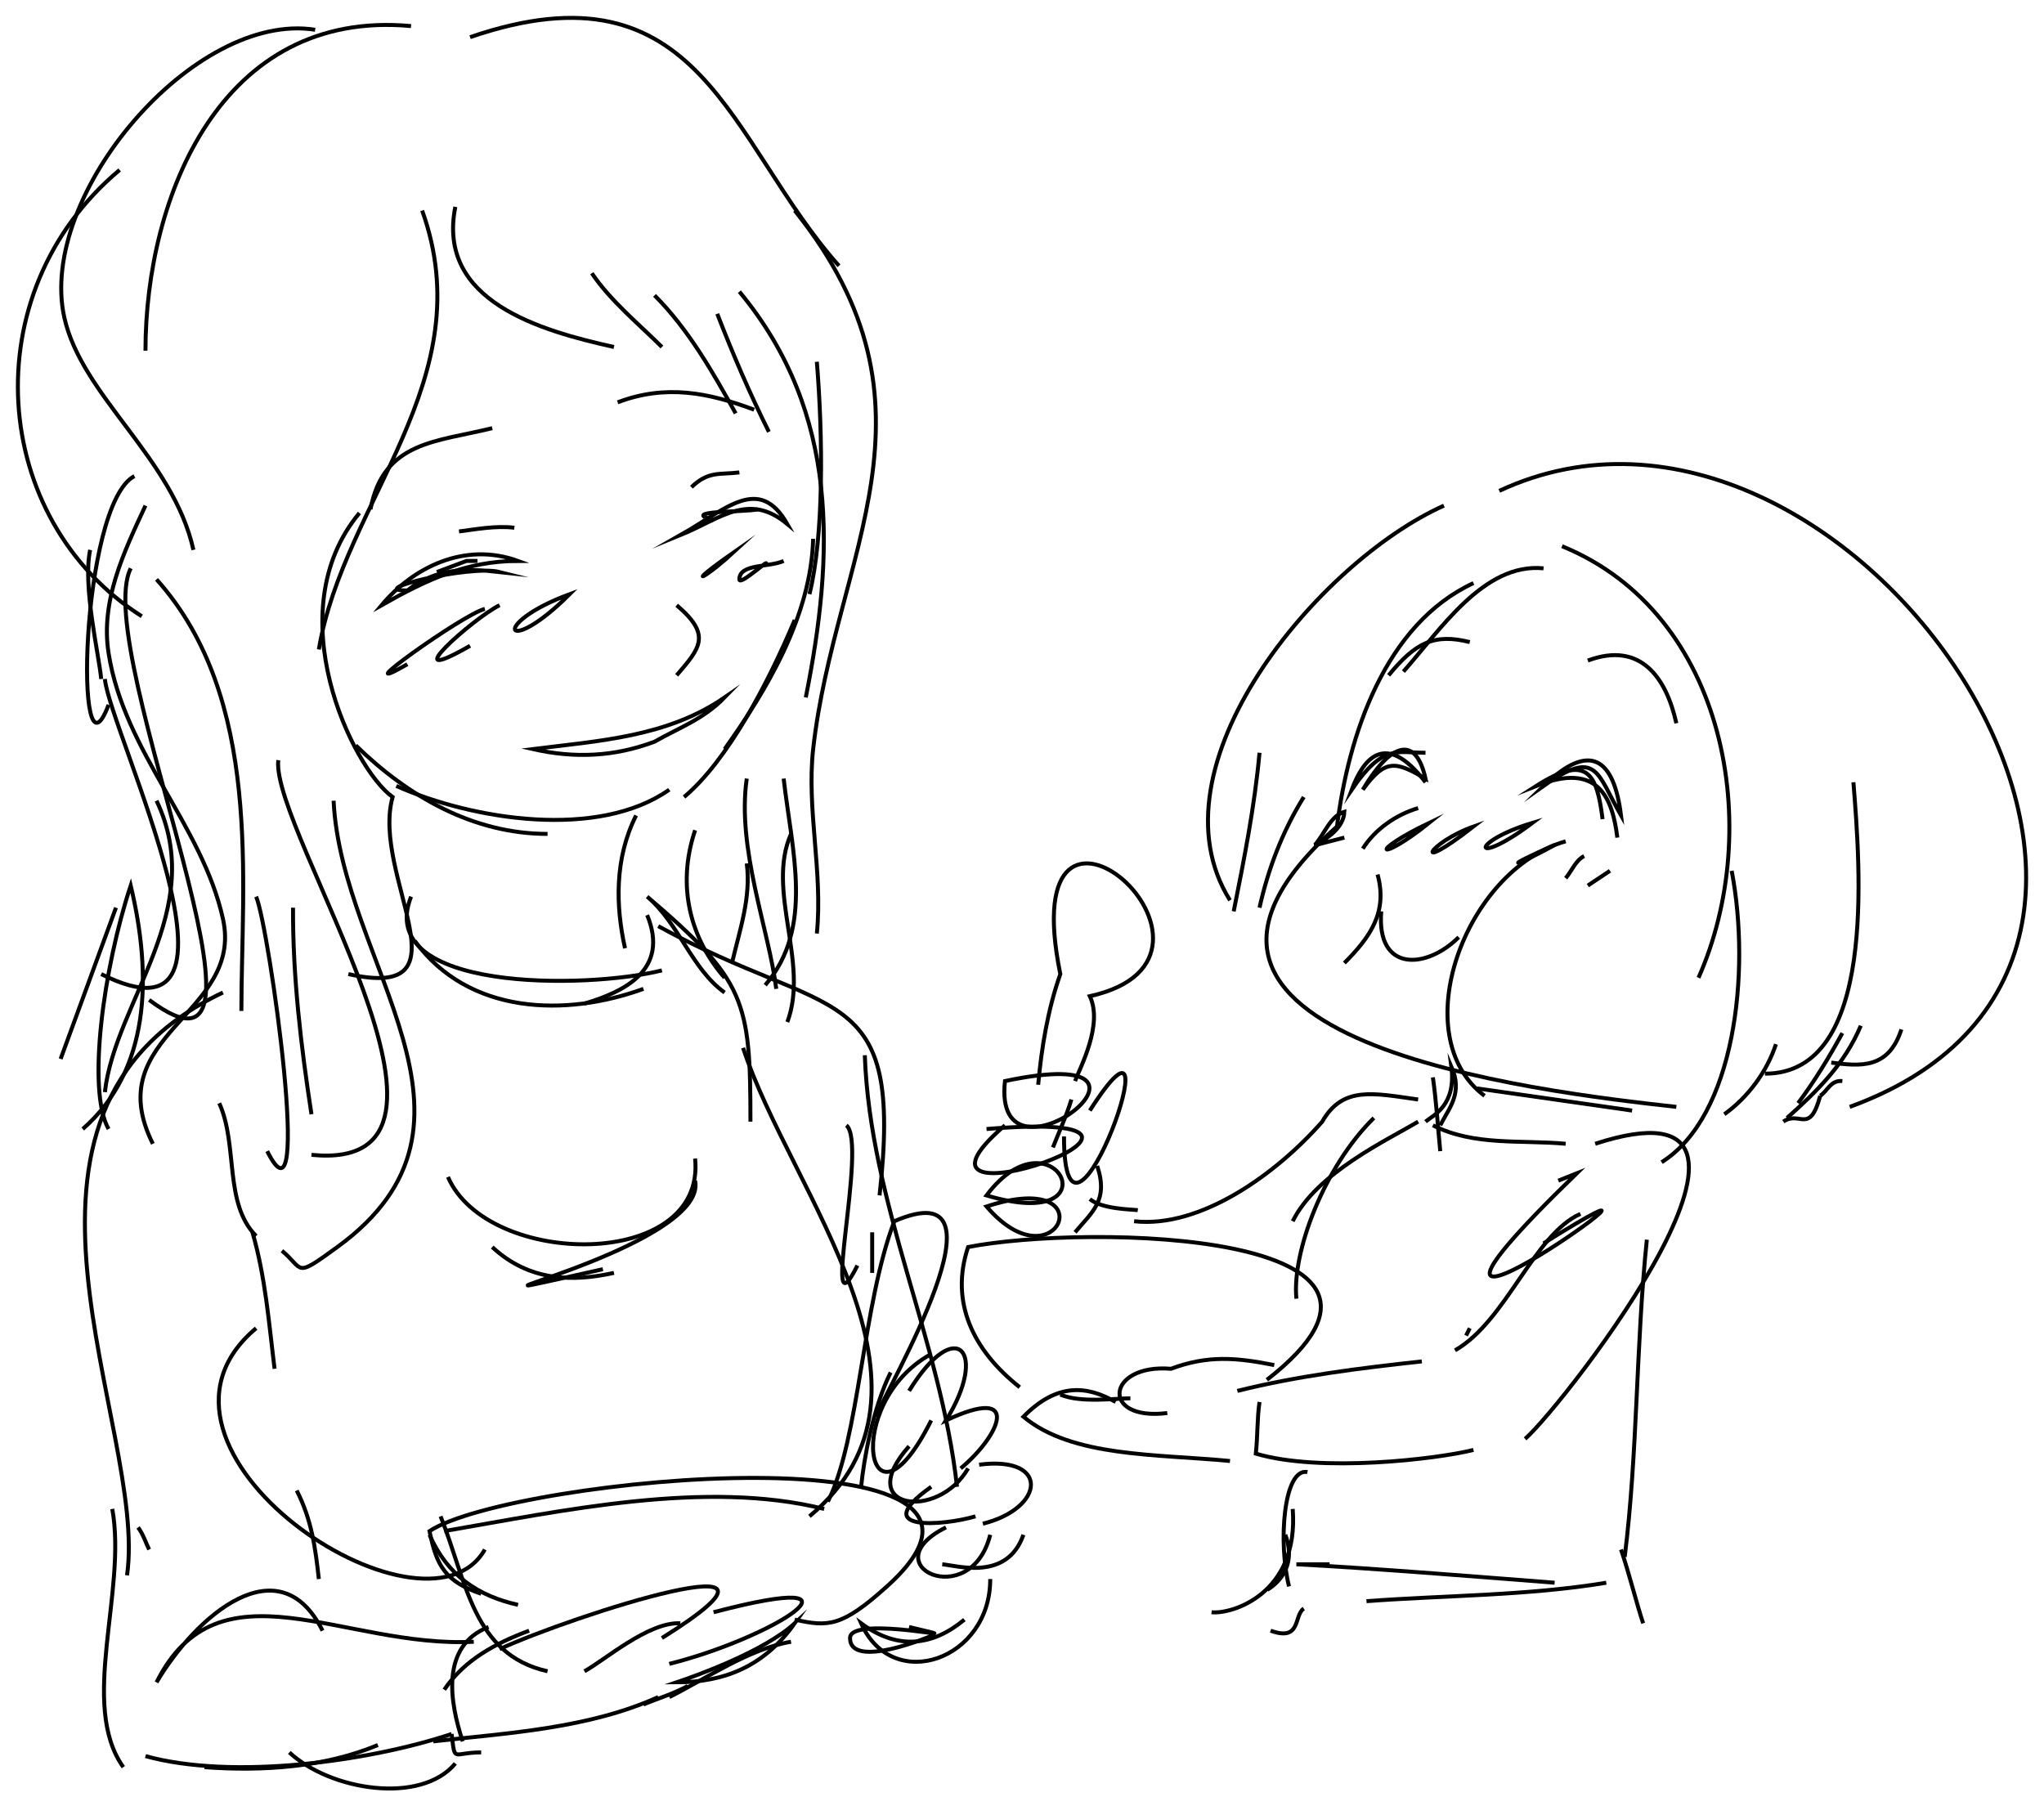 <?xml version="1.0" encoding="UTF-8" standalone="no"?>
<!-- Created with Inkscape (http://www.inkscape.org/) -->

<svg
  xmlns:dc="http://purl.org/dc/elements/1.1/"
  xmlns:cc="http://creativecommons.org/ns#"
  xmlns:rdf="http://www.w3.org/1999/02/22-rdf-syntax-ns#"
  xmlns:svg="http://www.w3.org/2000/svg"
  xmlns="http://www.w3.org/2000/svg"
  xmlns:sodipodi="http://sodipodi.sourceforge.net/DTD/sodipodi-0.dtd"
  xmlns:inkscape="http://www.inkscape.org/namespaces/inkscape"
  width="514.554"
  height="454.757"
  id="svg2"
  version="1.1"
  inkscape:version="0.48.1 "
  sodipodi:docname="2012062120.svg">
 <defs
   id="defs4">
  <inkscape:path-effect
    effect="skeletal"
    id="path-effect3454"
    is_visible="true"
    pattern="M 0,5 C 0,2.24 2.24,0 5,0 7.76,0 10,2.24 10,5 10,7.76 7.76,10 5,10 2.24,10 0,7.76 0,5 z"
    copytype="single_stretched"
    prop_scale="1"
    scale_y_rel="false"
    spacing="0"
    normal_offset="0"
    tang_offset="0"
    prop_units="false"
    vertical_pattern="false"
    fuse_tolerance="0" />
  <inkscape:path-effect
    effect="skeletal"
    id="path-effect3450"
    is_visible="true"
    pattern="M 0,5 C 0,2.24 2.24,0 5,0 7.76,0 10,2.24 10,5 10,7.76 7.76,10 5,10 2.24,10 0,7.76 0,5 z"
    copytype="single_stretched"
    prop_scale="1"
    scale_y_rel="false"
    spacing="0"
    normal_offset="0"
    tang_offset="0"
    prop_units="false"
    vertical_pattern="false"
    fuse_tolerance="0" />
  <inkscape:path-effect
    effect="skeletal"
    id="path-effect3446"
    is_visible="true"
    pattern="M 0,5 C 0,2.24 2.24,0 5,0 7.76,0 10,2.24 10,5 10,7.76 7.76,10 5,10 2.24,10 0,7.76 0,5 z"
    copytype="single_stretched"
    prop_scale="1"
    scale_y_rel="false"
    spacing="0"
    normal_offset="0"
    tang_offset="0"
    prop_units="false"
    vertical_pattern="false"
    fuse_tolerance="0" />
  <inkscape:path-effect
    effect="skeletal"
    id="path-effect3442"
    is_visible="true"
    pattern="M 0,5 C 0,2.24 2.24,0 5,0 7.76,0 10,2.24 10,5 10,7.76 7.76,10 5,10 2.24,10 0,7.76 0,5 z"
    copytype="single_stretched"
    prop_scale="1"
    scale_y_rel="false"
    spacing="0"
    normal_offset="0"
    tang_offset="0"
    prop_units="false"
    vertical_pattern="false"
    fuse_tolerance="0" />
  <inkscape:path-effect
    effect="skeletal"
    id="path-effect3438"
    is_visible="true"
    pattern="M 0,5 C 0,2.24 2.24,0 5,0 7.76,0 10,2.24 10,5 10,7.76 7.76,10 5,10 2.24,10 0,7.76 0,5 z"
    copytype="single_stretched"
    prop_scale="1"
    scale_y_rel="false"
    spacing="0"
    normal_offset="0"
    tang_offset="0"
    prop_units="false"
    vertical_pattern="false"
    fuse_tolerance="0" />
  <inkscape:path-effect
    effect="skeletal"
    id="path-effect3434"
    is_visible="true"
    pattern="M 0,5 C 0,2.24 2.24,0 5,0 7.76,0 10,2.24 10,5 10,7.76 7.76,10 5,10 2.24,10 0,7.76 0,5 z"
    copytype="single_stretched"
    prop_scale="1"
    scale_y_rel="false"
    spacing="0"
    normal_offset="0"
    tang_offset="0"
    prop_units="false"
    vertical_pattern="false"
    fuse_tolerance="0" />
  <inkscape:path-effect
    effect="skeletal"
    id="path-effect3430"
    is_visible="true"
    pattern="M 0,5 C 0,2.24 2.24,0 5,0 7.76,0 10,2.24 10,5 10,7.76 7.76,10 5,10 2.24,10 0,7.76 0,5 z"
    copytype="single_stretched"
    prop_scale="1"
    scale_y_rel="false"
    spacing="0"
    normal_offset="0"
    tang_offset="0"
    prop_units="false"
    vertical_pattern="false"
    fuse_tolerance="0" />
  <inkscape:path-effect
    effect="skeletal"
    id="path-effect3426"
    is_visible="true"
    pattern="M 0,5 C 0,2.24 2.24,0 5,0 7.76,0 10,2.24 10,5 10,7.76 7.76,10 5,10 2.24,10 0,7.76 0,5 z"
    copytype="single_stretched"
    prop_scale="1"
    scale_y_rel="false"
    spacing="0"
    normal_offset="0"
    tang_offset="0"
    prop_units="false"
    vertical_pattern="false"
    fuse_tolerance="0" />
  <inkscape:path-effect
    effect="skeletal"
    id="path-effect3422"
    is_visible="true"
    pattern="M 0,5 C 0,2.24 2.24,0 5,0 7.76,0 10,2.24 10,5 10,7.76 7.76,10 5,10 2.24,10 0,7.76 0,5 z"
    copytype="single_stretched"
    prop_scale="1"
    scale_y_rel="false"
    spacing="0"
    normal_offset="0"
    tang_offset="0"
    prop_units="false"
    vertical_pattern="false"
    fuse_tolerance="0" />
  <inkscape:path-effect
    effect="skeletal"
    id="path-effect3418"
    is_visible="true"
    pattern="M 0,5 C 0,2.24 2.24,0 5,0 7.76,0 10,2.24 10,5 10,7.76 7.76,10 5,10 2.24,10 0,7.76 0,5 z"
    copytype="single_stretched"
    prop_scale="1"
    scale_y_rel="false"
    spacing="0"
    normal_offset="0"
    tang_offset="0"
    prop_units="false"
    vertical_pattern="false"
    fuse_tolerance="0" />
  <inkscape:path-effect
    effect="skeletal"
    id="path-effect3414"
    is_visible="true"
    pattern="M 0,5 C 0,2.24 2.24,0 5,0 7.76,0 10,2.24 10,5 10,7.76 7.76,10 5,10 2.24,10 0,7.76 0,5 z"
    copytype="single_stretched"
    prop_scale="1"
    scale_y_rel="false"
    spacing="0"
    normal_offset="0"
    tang_offset="0"
    prop_units="false"
    vertical_pattern="false"
    fuse_tolerance="0" />
  <inkscape:path-effect
    effect="skeletal"
    id="path-effect3410"
    is_visible="true"
    pattern="M 0,5 C 0,2.24 2.24,0 5,0 7.76,0 10,2.24 10,5 10,7.76 7.76,10 5,10 2.24,10 0,7.76 0,5 z"
    copytype="single_stretched"
    prop_scale="1"
    scale_y_rel="false"
    spacing="0"
    normal_offset="0"
    tang_offset="0"
    prop_units="false"
    vertical_pattern="false"
    fuse_tolerance="0" />
  <inkscape:path-effect
    effect="skeletal"
    id="path-effect3406"
    is_visible="true"
    pattern="M 0,5 C 0,2.24 2.24,0 5,0 7.76,0 10,2.24 10,5 10,7.76 7.76,10 5,10 2.24,10 0,7.76 0,5 z"
    copytype="single_stretched"
    prop_scale="1"
    scale_y_rel="false"
    spacing="0"
    normal_offset="0"
    tang_offset="0"
    prop_units="false"
    vertical_pattern="false"
    fuse_tolerance="0" />
  <inkscape:path-effect
    effect="skeletal"
    id="path-effect3402"
    is_visible="true"
    pattern="M 0,5 C 0,2.24 2.24,0 5,0 7.76,0 10,2.24 10,5 10,7.76 7.76,10 5,10 2.24,10 0,7.76 0,5 z"
    copytype="single_stretched"
    prop_scale="1"
    scale_y_rel="false"
    spacing="0"
    normal_offset="0"
    tang_offset="0"
    prop_units="false"
    vertical_pattern="false"
    fuse_tolerance="0" />
  <inkscape:path-effect
    effect="skeletal"
    id="path-effect3398"
    is_visible="true"
    pattern="M 0,5 C 0,2.24 2.24,0 5,0 7.76,0 10,2.24 10,5 10,7.76 7.76,10 5,10 2.24,10 0,7.76 0,5 z"
    copytype="single_stretched"
    prop_scale="1"
    scale_y_rel="false"
    spacing="0"
    normal_offset="0"
    tang_offset="0"
    prop_units="false"
    vertical_pattern="false"
    fuse_tolerance="0" />
  <inkscape:path-effect
    effect="skeletal"
    id="path-effect3394"
    is_visible="true"
    pattern="M 0,5 C 0,2.24 2.24,0 5,0 7.76,0 10,2.24 10,5 10,7.76 7.76,10 5,10 2.24,10 0,7.76 0,5 z"
    copytype="single_stretched"
    prop_scale="1"
    scale_y_rel="false"
    spacing="0"
    normal_offset="0"
    tang_offset="0"
    prop_units="false"
    vertical_pattern="false"
    fuse_tolerance="0" />
  <inkscape:path-effect
    effect="skeletal"
    id="path-effect3390"
    is_visible="true"
    pattern="M 0,5 C 0,2.24 2.24,0 5,0 7.76,0 10,2.24 10,5 10,7.76 7.76,10 5,10 2.24,10 0,7.76 0,5 z"
    copytype="single_stretched"
    prop_scale="1"
    scale_y_rel="false"
    spacing="0"
    normal_offset="0"
    tang_offset="0"
    prop_units="false"
    vertical_pattern="false"
    fuse_tolerance="0" />
  <inkscape:path-effect
    effect="skeletal"
    id="path-effect3386"
    is_visible="true"
    pattern="M 0,5 C 0,2.24 2.24,0 5,0 7.76,0 10,2.24 10,5 10,7.76 7.76,10 5,10 2.24,10 0,7.76 0,5 z"
    copytype="single_stretched"
    prop_scale="1"
    scale_y_rel="false"
    spacing="0"
    normal_offset="0"
    tang_offset="0"
    prop_units="false"
    vertical_pattern="false"
    fuse_tolerance="0" />
  <inkscape:path-effect
    effect="skeletal"
    id="path-effect3382"
    is_visible="true"
    pattern="M 0,5 C 0,2.24 2.24,0 5,0 7.76,0 10,2.24 10,5 10,7.76 7.76,10 5,10 2.24,10 0,7.76 0,5 z"
    copytype="single_stretched"
    prop_scale="1"
    scale_y_rel="false"
    spacing="0"
    normal_offset="0"
    tang_offset="0"
    prop_units="false"
    vertical_pattern="false"
    fuse_tolerance="0" />
  <inkscape:path-effect
    effect="skeletal"
    id="path-effect3378"
    is_visible="true"
    pattern="M 0,5 C 0,2.24 2.24,0 5,0 7.76,0 10,2.24 10,5 10,7.76 7.76,10 5,10 2.24,10 0,7.76 0,5 z"
    copytype="single_stretched"
    prop_scale="1"
    scale_y_rel="false"
    spacing="0"
    normal_offset="0"
    tang_offset="0"
    prop_units="false"
    vertical_pattern="false"
    fuse_tolerance="0" />
  <inkscape:path-effect
    effect="skeletal"
    id="path-effect3374"
    is_visible="true"
    pattern="M 0,5 C 0,2.24 2.24,0 5,0 7.76,0 10,2.24 10,5 10,7.76 7.76,10 5,10 2.24,10 0,7.76 0,5 z"
    copytype="single_stretched"
    prop_scale="1"
    scale_y_rel="false"
    spacing="0"
    normal_offset="0"
    tang_offset="0"
    prop_units="false"
    vertical_pattern="false"
    fuse_tolerance="0" />
  <inkscape:path-effect
    effect="skeletal"
    id="path-effect3370"
    is_visible="true"
    pattern="M 0,5 C 0,2.24 2.24,0 5,0 7.76,0 10,2.24 10,5 10,7.76 7.76,10 5,10 2.24,10 0,7.76 0,5 z"
    copytype="single_stretched"
    prop_scale="1"
    scale_y_rel="false"
    spacing="0"
    normal_offset="0"
    tang_offset="0"
    prop_units="false"
    vertical_pattern="false"
    fuse_tolerance="0" />
  <inkscape:path-effect
    effect="skeletal"
    id="path-effect3366"
    is_visible="true"
    pattern="M 0,5 C 0,2.24 2.24,0 5,0 7.76,0 10,2.24 10,5 10,7.76 7.76,10 5,10 2.24,10 0,7.76 0,5 z"
    copytype="single_stretched"
    prop_scale="1"
    scale_y_rel="false"
    spacing="0"
    normal_offset="0"
    tang_offset="0"
    prop_units="false"
    vertical_pattern="false"
    fuse_tolerance="0" />
  <inkscape:path-effect
    effect="skeletal"
    id="path-effect3362"
    is_visible="true"
    pattern="M 0,5 C 0,2.24 2.24,0 5,0 7.76,0 10,2.24 10,5 10,7.76 7.76,10 5,10 2.24,10 0,7.76 0,5 z"
    copytype="single_stretched"
    prop_scale="1"
    scale_y_rel="false"
    spacing="0"
    normal_offset="0"
    tang_offset="0"
    prop_units="false"
    vertical_pattern="false"
    fuse_tolerance="0" />
  <inkscape:path-effect
    effect="skeletal"
    id="path-effect3358"
    is_visible="true"
    pattern="M 0,5 C 0,2.24 2.24,0 5,0 7.76,0 10,2.24 10,5 10,7.76 7.76,10 5,10 2.24,10 0,7.76 0,5 z"
    copytype="single_stretched"
    prop_scale="1"
    scale_y_rel="false"
    spacing="0"
    normal_offset="0"
    tang_offset="0"
    prop_units="false"
    vertical_pattern="false"
    fuse_tolerance="0" />
  <inkscape:path-effect
    effect="skeletal"
    id="path-effect3354"
    is_visible="true"
    pattern="M 0,5 C 0,2.24 2.24,0 5,0 7.76,0 10,2.24 10,5 10,7.76 7.76,10 5,10 2.24,10 0,7.76 0,5 z"
    copytype="single_stretched"
    prop_scale="1"
    scale_y_rel="false"
    spacing="0"
    normal_offset="0"
    tang_offset="0"
    prop_units="false"
    vertical_pattern="false"
    fuse_tolerance="0" />
  <inkscape:path-effect
    effect="skeletal"
    id="path-effect3350"
    is_visible="true"
    pattern="M 0,5 C 0,2.24 2.24,0 5,0 7.76,0 10,2.24 10,5 10,7.76 7.76,10 5,10 2.24,10 0,7.76 0,5 z"
    copytype="single_stretched"
    prop_scale="1"
    scale_y_rel="false"
    spacing="0"
    normal_offset="0"
    tang_offset="0"
    prop_units="false"
    vertical_pattern="false"
    fuse_tolerance="0" />
  <inkscape:path-effect
    effect="skeletal"
    id="path-effect3346"
    is_visible="true"
    pattern="M 0,5 C 0,2.24 2.24,0 5,0 7.76,0 10,2.24 10,5 10,7.76 7.76,10 5,10 2.24,10 0,7.76 0,5 z"
    copytype="single_stretched"
    prop_scale="1"
    scale_y_rel="false"
    spacing="0"
    normal_offset="0"
    tang_offset="0"
    prop_units="false"
    vertical_pattern="false"
    fuse_tolerance="0" />
  <inkscape:path-effect
    effect="skeletal"
    id="path-effect3342"
    is_visible="true"
    pattern="M 0,5 C 0,2.24 2.24,0 5,0 7.76,0 10,2.24 10,5 10,7.76 7.76,10 5,10 2.24,10 0,7.76 0,5 z"
    copytype="single_stretched"
    prop_scale="1"
    scale_y_rel="false"
    spacing="0"
    normal_offset="0"
    tang_offset="0"
    prop_units="false"
    vertical_pattern="false"
    fuse_tolerance="0" />
  <inkscape:path-effect
    effect="skeletal"
    id="path-effect3338"
    is_visible="true"
    pattern="M 0,5 C 0,2.24 2.24,0 5,0 7.76,0 10,2.24 10,5 10,7.76 7.76,10 5,10 2.24,10 0,7.76 0,5 z"
    copytype="single_stretched"
    prop_scale="1"
    scale_y_rel="false"
    spacing="0"
    normal_offset="0"
    tang_offset="0"
    prop_units="false"
    vertical_pattern="false"
    fuse_tolerance="0" />
  <inkscape:path-effect
    effect="skeletal"
    id="path-effect3334"
    is_visible="true"
    pattern="M 0,5 C 0,2.24 2.24,0 5,0 7.76,0 10,2.24 10,5 10,7.76 7.76,10 5,10 2.24,10 0,7.76 0,5 z"
    copytype="single_stretched"
    prop_scale="1"
    scale_y_rel="false"
    spacing="0"
    normal_offset="0"
    tang_offset="0"
    prop_units="false"
    vertical_pattern="false"
    fuse_tolerance="0" />
  <inkscape:path-effect
    effect="skeletal"
    id="path-effect3330"
    is_visible="true"
    pattern="M 0,5 C 0,2.24 2.24,0 5,0 7.76,0 10,2.24 10,5 10,7.76 7.76,10 5,10 2.24,10 0,7.76 0,5 z"
    copytype="single_stretched"
    prop_scale="1"
    scale_y_rel="false"
    spacing="0"
    normal_offset="0"
    tang_offset="0"
    prop_units="false"
    vertical_pattern="false"
    fuse_tolerance="0" />
  <inkscape:path-effect
    effect="skeletal"
    id="path-effect3326"
    is_visible="true"
    pattern="M 0,5 C 0,2.24 2.24,0 5,0 7.76,0 10,2.24 10,5 10,7.76 7.76,10 5,10 2.24,10 0,7.76 0,5 z"
    copytype="single_stretched"
    prop_scale="1"
    scale_y_rel="false"
    spacing="0"
    normal_offset="0"
    tang_offset="0"
    prop_units="false"
    vertical_pattern="false"
    fuse_tolerance="0" />
  <inkscape:path-effect
    effect="skeletal"
    id="path-effect3322"
    is_visible="true"
    pattern="M 0,5 C 0,2.24 2.24,0 5,0 7.76,0 10,2.24 10,5 10,7.76 7.76,10 5,10 2.24,10 0,7.76 0,5 z"
    copytype="single_stretched"
    prop_scale="1"
    scale_y_rel="false"
    spacing="0"
    normal_offset="0"
    tang_offset="0"
    prop_units="false"
    vertical_pattern="false"
    fuse_tolerance="0" />
  <inkscape:path-effect
    effect="skeletal"
    id="path-effect3318"
    is_visible="true"
    pattern="M 0,5 C 0,2.24 2.24,0 5,0 7.76,0 10,2.24 10,5 10,7.76 7.76,10 5,10 2.24,10 0,7.76 0,5 z"
    copytype="single_stretched"
    prop_scale="1"
    scale_y_rel="false"
    spacing="0"
    normal_offset="0"
    tang_offset="0"
    prop_units="false"
    vertical_pattern="false"
    fuse_tolerance="0" />
  <inkscape:path-effect
    effect="skeletal"
    id="path-effect3314"
    is_visible="true"
    pattern="M 0,5 C 0,2.24 2.24,0 5,0 7.76,0 10,2.24 10,5 10,7.76 7.76,10 5,10 2.24,10 0,7.76 0,5 z"
    copytype="single_stretched"
    prop_scale="1"
    scale_y_rel="false"
    spacing="0"
    normal_offset="0"
    tang_offset="0"
    prop_units="false"
    vertical_pattern="false"
    fuse_tolerance="0" />
  <inkscape:path-effect
    effect="skeletal"
    id="path-effect3310"
    is_visible="true"
    pattern="M 0,5 C 0,2.24 2.24,0 5,0 7.76,0 10,2.24 10,5 10,7.76 7.76,10 5,10 2.24,10 0,7.76 0,5 z"
    copytype="single_stretched"
    prop_scale="1"
    scale_y_rel="false"
    spacing="0"
    normal_offset="0"
    tang_offset="0"
    prop_units="false"
    vertical_pattern="false"
    fuse_tolerance="0" />
 </defs>
 <sodipodi:namedview
   id="base"
   pagecolor="#ffffff"
   bordercolor="#666666"
   borderopacity="1.0"
   inkscape:pageopacity="0.0"
   inkscape:pageshadow="2"
   inkscape:zoom="1.0768511"
   inkscape:cx="422.76412"
   inkscape:cy="210.66985"
   inkscape:document-units="px"
   inkscape:current-layer="layer1"
   showgrid="false"
   fit-margin-top="4"
   fit-margin-left="4"
   fit-margin-bottom="4"
   fit-margin-right="4"
   inkscape:window-width="1366"
   inkscape:window-height="716"
   inkscape:window-x="-8"
   inkscape:window-y="-8"
   inkscape:window-maximized="1" />
 <g
   inkscape:label="レイヤー 1"
   inkscape:groupmode="layer"
   id="layer1"
   transform="translate(-76.352,-147.333)">
  <path
    style="color:#000000;fill:none;stroke:#000000;stroke-width:1;stroke-linecap:butt;stroke-linejoin:miter;stroke-miterlimit:16;stroke-opacity:1;stroke-dasharray:none;stroke-dashoffset:0;marker:none;visibility:visible;display:inline;overflow:visible;enable-background:accumulate"
    d="m 362.167,142.723 c -22.251,10.356 -31.467,38.148 -34.359,61.29 -60.84,54.077 51.499,66.806 85.434,70.576"
    id="path7188"
    inkscape:connector-curvature="0"
    transform="translate(85.113,151.4)" />
  <path
    style="color:#000000;fill:none;stroke:#000000;stroke-width:1;stroke-linecap:butt;stroke-linejoin:miter;stroke-miterlimit:16;stroke-opacity:1;stroke-dasharray:none;stroke-dashoffset:0;marker:none;visibility:visible;display:inline;overflow:visible;enable-background:accumulate"
    d="m 385.383,207.728 c -25.426,7.259 -40.598,48.949 -20.43,64.076"
    id="path7190"
    inkscape:connector-curvature="0"
    transform="translate(85.113,151.4)" />
  <path
    style="color:#000000;fill:none;stroke:#000000;stroke-width:1;stroke-linecap:butt;stroke-linejoin:miter;stroke-miterlimit:16;stroke-opacity:1;stroke-dasharray:none;stroke-dashoffset:0;marker:none;visibility:visible;display:inline;overflow:visible;enable-background:accumulate"
    d="m 338.951,225.372 c -1.243,15.463 11.449,14.552 19.501,6.5"
    id="path7192"
    inkscape:connector-curvature="0"
    transform="translate(85.113,151.4)" />
  <path
    style="color:#000000;fill:none;stroke:#000000;stroke-width:1;stroke-linecap:butt;stroke-linejoin:miter;stroke-miterlimit:16;stroke-opacity:1;stroke-dasharray:none;stroke-dashoffset:0;marker:none;visibility:visible;display:inline;overflow:visible;enable-background:accumulate"
    d="m 334.308,194.727 c 7.623,-12.726 13.497,-13.088 15.787,-2.786 -7.369,-4.211 -9.999,-5.247 -15.787,2.786 z"
    id="path7194"
    inkscape:connector-curvature="0"
    transform="translate(85.113,151.4)" />
  <path
    style="color:#000000;fill:none;stroke:#000000;stroke-width:1;stroke-linecap:butt;stroke-linejoin:miter;stroke-miterlimit:16;stroke-opacity:1;stroke-dasharray:none;stroke-dashoffset:0;marker:none;visibility:visible;display:inline;overflow:visible;enable-background:accumulate"
    d="m 398.384,206.799 c -1.196,-9.566 -4.492,-19.395 -20.43,-13.001 12.894,-8.235 15.287,-3.07 16.715,8.358"
    id="path7196"
    inkscape:connector-curvature="0"
    transform="translate(85.113,151.4)" />
  <path
    style="color:#000000;fill:none;stroke:#000000;stroke-width:1;stroke-linecap:butt;stroke-linejoin:miter;stroke-miterlimit:16;stroke-opacity:1;stroke-dasharray:none;stroke-dashoffset:0;marker:none;visibility:visible;display:inline;overflow:visible;enable-background:accumulate"
    d="m 340.809,165.939 c 6.788,-8.278 11.512,-10.587 20.43,-8.358"
    id="path7198"
    inkscape:connector-curvature="0"
    transform="translate(85.113,151.4)" />
  <path
    style="color:#000000;fill:none;stroke:#000000;stroke-width:1;stroke-linecap:butt;stroke-linejoin:miter;stroke-miterlimit:16;stroke-opacity:1;stroke-dasharray:none;stroke-dashoffset:0;marker:none;visibility:visible;display:inline;overflow:visible;enable-background:accumulate"
    d="m 390.955,162.225 c 13.35,-4.96 19.751,4.373 22.287,15.787"
    id="path7200"
    inkscape:connector-curvature="0"
    transform="translate(85.113,151.4)" />
  <path
    style="color:#000000;fill:none;stroke:#000000;stroke-width:1;stroke-linecap:butt;stroke-linejoin:miter;stroke-miterlimit:16;stroke-opacity:1;stroke-dasharray:none;stroke-dashoffset:0;marker:none;visibility:visible;display:inline;overflow:visible;enable-background:accumulate"
    d="m 322.236,208.656 c 2.476,-2.786 3.858,-7.29 7.429,-8.358 -0.308,7.8 -16.013,10.504 0,6.5"
    id="path7202"
    inkscape:connector-curvature="0"
    transform="translate(85.113,151.4)" />
  <path
    style="color:#000000;fill:none;stroke:#000000;stroke-width:1;stroke-linecap:butt;stroke-linejoin:miter;stroke-miterlimit:16;stroke-opacity:1;stroke-dasharray:none;stroke-dashoffset:0;marker:none;visibility:visible;display:inline;overflow:visible;enable-background:accumulate"
    d="m 348.238,199.37 c -5.521,1.636 -10.878,5.332 -13.93,10.215"
    id="path7204"
    inkscape:connector-curvature="0"
    transform="translate(85.113,151.4)" />
  <path
    style="color:#000000;fill:none;stroke:#000000;stroke-width:1;stroke-linecap:butt;stroke-linejoin:miter;stroke-miterlimit:16;stroke-opacity:1;stroke-dasharray:none;stroke-dashoffset:0;marker:none;visibility:visible;display:inline;overflow:visible;enable-background:accumulate"
    d="m 351.023,203.084 c -15.701,7.532 -12.838,10.27 0,0 z"
    id="path7206"
    inkscape:connector-curvature="0"
    transform="translate(85.113,151.4)" />
  <path
    style="color:#000000;fill:none;stroke:#000000;stroke-width:1;stroke-linecap:butt;stroke-linejoin:miter;stroke-miterlimit:16;stroke-opacity:1;stroke-dasharray:none;stroke-dashoffset:0;marker:none;visibility:visible;display:inline;overflow:visible;enable-background:accumulate"
    d="m 362.167,204.013 c -11.339,4.039 -15.954,12.409 0,0 z"
    id="path7208"
    inkscape:connector-curvature="0"
    transform="translate(85.113,151.4)" />
  <path
    style="color:#000000;fill:none;stroke:#000000;stroke-width:1;stroke-linecap:butt;stroke-linejoin:miter;stroke-miterlimit:16;stroke-opacity:1;stroke-dasharray:none;stroke-dashoffset:0;marker:none;visibility:visible;display:inline;overflow:visible;enable-background:accumulate"
    d="m 377.025,203.084 c -16.04,4.847 -15.4,11.55 0,0 z"
    id="path7210"
    inkscape:connector-curvature="0"
    transform="translate(85.113,151.4)" />
  <path
    style="color:#000000;fill:none;stroke:#000000;stroke-width:1;stroke-linecap:butt;stroke-linejoin:miter;stroke-miterlimit:16;stroke-opacity:1;stroke-dasharray:none;stroke-dashoffset:0;marker:none;visibility:visible;display:inline;overflow:visible;enable-background:accumulate"
    d="m 382.597,208.656 c -13.853,6.068 -10.544,5.858 0,0 z"
    id="path7212"
    inkscape:connector-curvature="0"
    transform="translate(85.113,151.4)" />
  <path
    style="color:#000000;fill:none;stroke:#000000;stroke-width:1;stroke-linecap:butt;stroke-linejoin:miter;stroke-miterlimit:16;stroke-opacity:1;stroke-dasharray:none;stroke-dashoffset:0;marker:none;visibility:visible;display:inline;overflow:visible;enable-background:accumulate"
    d="m 390.026,211.442 c -2.146,1.114 -3.095,3.715 -4.643,5.572"
    id="path7214"
    inkscape:connector-curvature="0"
    transform="translate(85.113,151.4)" />
  <path
    style="color:#000000;fill:none;stroke:#000000;stroke-width:1;stroke-linecap:butt;stroke-linejoin:miter;stroke-miterlimit:16;stroke-opacity:1;stroke-dasharray:none;stroke-dashoffset:0;marker:none;visibility:visible;display:inline;overflow:visible;enable-background:accumulate"
    d="m 396.527,215.157 c -1.857,1.238 -3.715,2.476 -5.572,3.715"
    id="path7216"
    inkscape:connector-curvature="0"
    transform="translate(85.113,151.4)" />
  <path
    style="color:#000000;fill:none;stroke:#000000;stroke-width:1;stroke-linecap:butt;stroke-linejoin:miter;stroke-miterlimit:16;stroke-opacity:1;stroke-dasharray:none;stroke-dashoffset:0;marker:none;visibility:visible;display:inline;overflow:visible;enable-background:accumulate"
    d="m 338.023,216.085 c 2.6,9.475 -1.863,15.793 -8.358,22.287"
    id="path7218"
    inkscape:connector-curvature="0"
    transform="translate(85.113,151.4)" />
  <path
    style="color:#000000;fill:none;stroke:#000000;stroke-width:1;stroke-linecap:butt;stroke-linejoin:miter;stroke-miterlimit:16;stroke-opacity:1;stroke-dasharray:none;stroke-dashoffset:0;marker:none;visibility:visible;display:inline;overflow:visible;enable-background:accumulate"
    d="m 384.454,133.437 c 41.701,17.023 50.934,71.358 34.359,108.65"
    id="path7220"
    inkscape:connector-curvature="0"
    transform="translate(85.113,151.4)" />
  <path
    style="color:#000000;fill:none;stroke:#000000;stroke-width:1;stroke-linecap:butt;stroke-linejoin:miter;stroke-miterlimit:16;stroke-opacity:1;stroke-dasharray:none;stroke-dashoffset:0;marker:none;visibility:visible;display:inline;overflow:visible;enable-background:accumulate"
    d="m 427.171,215.157 c 4.932,25.811 0.67,61.916 -17.644,73.362"
    id="path7222"
    inkscape:connector-curvature="0"
    transform="translate(85.113,151.4)" />
  <path
    style="color:#000000;fill:none;stroke:#000000;stroke-width:1;stroke-linecap:butt;stroke-linejoin:miter;stroke-miterlimit:16;stroke-opacity:1;stroke-dasharray:none;stroke-dashoffset:0;marker:none;visibility:visible;display:inline;overflow:visible;enable-background:accumulate"
    d="m 438.315,258.802 c -2.28,6.941 -7.056,13.398 -13.001,17.644"
    id="path7224"
    inkscape:connector-curvature="0"
    transform="translate(85.113,151.4)" />
  <path
    style="color:#000000;fill:none;stroke:#000000;stroke-width:1;stroke-linecap:butt;stroke-linejoin:miter;stroke-miterlimit:16;stroke-opacity:1;stroke-dasharray:none;stroke-dashoffset:0;marker:none;visibility:visible;display:inline;overflow:visible;enable-background:accumulate"
    d="m 455.03,256.017 c -3.35,6.096 -6.97,12.079 -11.144,17.644"
    id="path7226"
    inkscape:connector-curvature="0"
    transform="translate(85.113,151.4)" />
  <path
    style="color:#000000;fill:none;stroke:#000000;stroke-width:1;stroke-linecap:butt;stroke-linejoin:miter;stroke-miterlimit:16;stroke-opacity:1;stroke-dasharray:none;stroke-dashoffset:0;marker:none;visibility:visible;display:inline;overflow:visible;enable-background:accumulate"
    d="m 449.459,271.803 c -2.696,9.963 -5.163,3.614 -9.286,6.5"
    id="path7228"
    inkscape:connector-curvature="0"
    transform="translate(85.113,151.4)" />
  <path
    style="color:#000000;fill:none;stroke:#000000;stroke-width:1;stroke-linecap:butt;stroke-linejoin:miter;stroke-miterlimit:16;stroke-opacity:1;stroke-dasharray:none;stroke-dashoffset:0;marker:none;visibility:visible;display:inline;overflow:visible;enable-background:accumulate"
    d="m 379.811,139.009 c -15.065,-1.484 -26.033,15.589 -35.288,26.002"
    id="path7230"
    inkscape:connector-curvature="0"
    transform="translate(85.113,151.4)" />
  <path
    style="color:#000000;fill:none;stroke:#000000;stroke-width:1;stroke-linecap:butt;stroke-linejoin:miter;stroke-miterlimit:16;stroke-opacity:1;stroke-dasharray:none;stroke-dashoffset:0;marker:none;visibility:visible;display:inline;overflow:visible;enable-background:accumulate"
    d="m 354.738,123.222 c -31.463,14.061 -74.911,65.683 -53.861,99.364"
    id="path7232"
    inkscape:connector-curvature="0"
    transform="translate(85.113,151.4)" />
  <path
    style="color:#000000;fill:none;stroke:#000000;stroke-width:1;stroke-linecap:butt;stroke-linejoin:miter;stroke-miterlimit:16;stroke-opacity:1;stroke-dasharray:none;stroke-dashoffset:0;marker:none;visibility:visible;display:inline;overflow:visible;enable-background:accumulate"
    d="m 308.306,185.44 c -1.219,13.443 -3.873,26.794 -6.5,39.931"
    id="path7234"
    inkscape:connector-curvature="0"
    transform="translate(85.113,151.4)" />
  <path
    style="color:#000000;fill:none;stroke:#000000;stroke-width:1;stroke-linecap:butt;stroke-linejoin:miter;stroke-miterlimit:16;stroke-opacity:1;stroke-dasharray:none;stroke-dashoffset:0;marker:none;visibility:visible;display:inline;overflow:visible;enable-background:accumulate"
    d="m 319.45,196.584 c -5.416,8.695 -9.019,18.299 -11.144,27.859"
    id="path7236"
    inkscape:connector-curvature="0"
    transform="translate(85.113,151.4)" />
  <path
    style="color:#000000;fill:none;stroke:#000000;stroke-width:1;stroke-linecap:butt;stroke-linejoin:miter;stroke-miterlimit:16;stroke-opacity:1;stroke-dasharray:none;stroke-dashoffset:0;marker:none;visibility:visible;display:inline;overflow:visible;enable-background:accumulate"
    d="m 368.668,119.507 c 87.899,-40.996 194.446,116.454 88.22,155.082"
    id="path7238"
    inkscape:connector-curvature="0"
    transform="translate(85.113,151.4)" />
  <path
    style="color:#000000;fill:none;stroke:#000000;stroke-width:1;stroke-linecap:butt;stroke-linejoin:miter;stroke-miterlimit:16;stroke-opacity:1;stroke-dasharray:none;stroke-dashoffset:0;marker:none;visibility:visible;display:inline;overflow:visible;enable-background:accumulate"
    d="m 469.889,255.088 c -3.266,10.1 -10.424,9.26 -17.644,8.358"
    id="path7240"
    inkscape:connector-curvature="0"
    transform="translate(85.113,151.4)" />
  <path
    style="color:#000000;fill:none;stroke:#000000;stroke-width:1;stroke-linecap:butt;stroke-linejoin:miter;stroke-miterlimit:16;stroke-opacity:1;stroke-dasharray:none;stroke-dashoffset:0;marker:none;visibility:visible;display:inline;overflow:visible;enable-background:accumulate"
    d="m 457.816,192.869 c 1.704,21.514 6.037,73.362 -22.287,73.362"
    id="path7242"
    inkscape:connector-curvature="0"
    transform="translate(85.113,151.4)" />
  <path
    style="color:#000000;fill:none;stroke:#000000;stroke-width:1;stroke-linecap:butt;stroke-linejoin:miter;stroke-miterlimit:16;stroke-opacity:1;stroke-dasharray:none;stroke-dashoffset:0;marker:none;visibility:visible;display:inline;overflow:visible;enable-background:accumulate"
    d="m 459.674,254.159 c -4.074,9.674 -10.995,16.481 -18.573,23.216"
    id="path7244"
    inkscape:connector-curvature="0"
    transform="translate(85.113,151.4)" />
  <path
    style="color:#000000;fill:none;stroke:#000000;stroke-width:1;stroke-linecap:butt;stroke-linejoin:miter;stroke-miterlimit:16;stroke-opacity:1;stroke-dasharray:none;stroke-dashoffset:0;marker:none;visibility:visible;display:inline;overflow:visible;enable-background:accumulate"
    d="m 455.03,268.089 c -2.95,-0.278 -3.715,2.476 -5.572,3.715"
    id="path7246"
    inkscape:connector-curvature="0"
    transform="translate(85.113,151.4)" />
  <path
    style="color:#000000;fill:none;stroke:#000000;stroke-width:1;stroke-linecap:butt;stroke-linejoin:miter;stroke-miterlimit:16;stroke-opacity:1;stroke-dasharray:none;stroke-dashoffset:0;marker:none;visibility:visible;display:inline;overflow:visible;enable-background:accumulate"
    d="m 392.812,283.876 c 57.856,-18.775 -7.672,65.565 -17.644,74.291"
    id="path7248"
    inkscape:connector-curvature="0"
    transform="translate(85.113,151.4)" />
  <path
    style="color:#000000;fill:none;stroke:#000000;stroke-width:1;stroke-linecap:butt;stroke-linejoin:miter;stroke-miterlimit:16;stroke-opacity:1;stroke-dasharray:none;stroke-dashoffset:0;marker:none;visibility:visible;display:inline;overflow:visible;enable-background:accumulate"
    d="m 389.097,301.52 c -11.733,5.201 -18.619,26.957 -31.574,34.359"
    id="path7250"
    inkscape:connector-curvature="0"
    transform="translate(85.113,151.4)" />
  <path
    style="color:#000000;fill:none;stroke:#000000;stroke-width:1;stroke-linecap:butt;stroke-linejoin:miter;stroke-miterlimit:16;stroke-opacity:1;stroke-dasharray:none;stroke-dashoffset:0;marker:none;visibility:visible;display:inline;overflow:visible;enable-background:accumulate"
    d="m 361.238,330.307 -0.929,1.857"
    id="path7252"
    inkscape:connector-curvature="0"
    transform="translate(85.113,151.4)" />
  <path
    style="color:#000000;fill:none;stroke:#000000;stroke-width:1;stroke-linecap:butt;stroke-linejoin:miter;stroke-miterlimit:16;stroke-opacity:1;stroke-dasharray:none;stroke-dashoffset:0;marker:none;visibility:visible;display:inline;overflow:visible;enable-background:accumulate"
    d="m 383.526,293.162 c 1.548,-0.619 3.095,-1.238 4.643,-1.857 -66.282,64.308 44.031,-15.099 -8.358,17.644"
    id="path7254"
    inkscape:connector-curvature="0"
    transform="translate(85.113,151.4)" />
  <path
    style="color:#000000;fill:none;stroke:#000000;stroke-width:1;stroke-linecap:butt;stroke-linejoin:miter;stroke-miterlimit:16;stroke-opacity:1;stroke-dasharray:none;stroke-dashoffset:0;marker:none;visibility:visible;display:inline;overflow:visible;enable-background:accumulate"
    d="m 349.166,338.665 c -15.547,1.697 -31.21,3.624 -46.432,7.429"
    id="path7256"
    inkscape:connector-curvature="0"
    transform="translate(85.113,151.4)" />
  <path
    style="color:#000000;fill:none;stroke:#000000;stroke-width:1;stroke-linecap:butt;stroke-linejoin:miter;stroke-miterlimit:16;stroke-opacity:1;stroke-dasharray:none;stroke-dashoffset:0;marker:none;visibility:visible;display:inline;overflow:visible;enable-background:accumulate"
    d="m 308.306,348.88 c -0.628,4.349 -0.443,8.633 -0.929,13.001 16.306,4.844 45.523,1.388 54.789,-0.929"
    id="path7258"
    inkscape:connector-curvature="0"
    transform="translate(85.113,151.4)" />
  <path
    style="color:#000000;fill:none;stroke:#000000;stroke-width:1;stroke-linecap:butt;stroke-linejoin:miter;stroke-miterlimit:16;stroke-opacity:1;stroke-dasharray:none;stroke-dashoffset:0;marker:none;visibility:visible;display:inline;overflow:visible;enable-background:accumulate"
    d="m 312.021,339.594 c -9.374,-1.871 -16.689,-2.563 -26.002,0.929 -16.276,-1.334 -17.911,13.266 -0.929,11.144"
    id="path7260"
    inkscape:connector-curvature="0"
    transform="translate(85.113,151.4)" />
  <path
    style="color:#000000;fill:none;stroke:#000000;stroke-width:1;stroke-linecap:butt;stroke-linejoin:miter;stroke-miterlimit:16;stroke-opacity:1;stroke-dasharray:none;stroke-dashoffset:0;marker:none;visibility:visible;display:inline;overflow:visible;enable-background:accumulate"
    d="m 300.877,363.738 c -18.65,-1.785 -39.759,-0.94 -52.003,-11.144 8.55,-8.705 16.113,-7.773 23.216,-3.715"
    id="path7262"
    inkscape:connector-curvature="0"
    transform="translate(85.113,151.4)" />
  <path
    style="color:#000000;fill:none;stroke:#000000;stroke-width:1;stroke-linecap:butt;stroke-linejoin:miter;stroke-miterlimit:16;stroke-opacity:1;stroke-dasharray:none;stroke-dashoffset:0;marker:none;visibility:visible;display:inline;overflow:visible;enable-background:accumulate"
    d="m 258.16,347.023 c 5.159,2.182 13.986,0.929 17.644,0.929"
    id="path7264"
    inkscape:connector-curvature="0"
    transform="translate(85.113,151.4)" />
  <path
    style="color:#000000;fill:none;stroke:#000000;stroke-width:1;stroke-linecap:butt;stroke-linejoin:miter;stroke-miterlimit:16;stroke-opacity:1;stroke-dasharray:none;stroke-dashoffset:0;marker:none;visibility:visible;display:inline;overflow:visible;enable-background:accumulate"
    d="m 247.945,345.165 c -11.829,-9.349 -17.609,-21.465 -13.001,-35.288 29.713,-5.828 123.528,-4.142 75.219,33.431"
    id="path7266"
    inkscape:connector-curvature="0"
    transform="translate(85.113,151.4)" />
  <path
    style="color:#000000;fill:none;stroke:#000000;stroke-width:1;stroke-linecap:butt;stroke-linejoin:miter;stroke-miterlimit:16;stroke-opacity:1;stroke-dasharray:none;stroke-dashoffset:0;marker:none;visibility:visible;display:inline;overflow:visible;enable-background:accumulate"
    d="m 252.588,269.017 c 0.857,-9.431 2.422,-18.928 5.572,-27.859 -12.457,-60.987 51.971,-4.326 7.429,5.572 3.397,7.123 -2.407,17.872 -3.715,21.359"
    id="path7268"
    inkscape:connector-curvature="0"
    transform="translate(85.113,151.4)" />
  <path
    style="color:#000000;fill:none;stroke:#000000;stroke-width:1;stroke-linecap:butt;stroke-linejoin:miter;stroke-miterlimit:16;stroke-opacity:1;stroke-dasharray:none;stroke-dashoffset:0;marker:none;visibility:visible;display:inline;overflow:visible;enable-background:accumulate"
    d="m 244.231,268.089 c 49.506,-10.467 -3.398,30.583 0,0 z"
    id="path7284"
    inkscape:connector-curvature="0"
    transform="translate(85.113,151.4)" />
  <path
    style="color:#000000;fill:none;stroke:#000000;stroke-width:1;stroke-linecap:butt;stroke-linejoin:miter;stroke-miterlimit:16;stroke-opacity:1;stroke-dasharray:none;stroke-dashoffset:0;marker:none;visibility:visible;display:inline;overflow:visible;enable-background:accumulate"
    d="m 239.587,280.161 c 66.319,-5.406 -29.355,28.213 4.643,-0.929"
    id="path7286"
    inkscape:connector-curvature="0"
    transform="translate(85.113,151.4)" />
  <path
    style="color:#000000;fill:none;stroke:#000000;stroke-width:1;stroke-linecap:butt;stroke-linejoin:miter;stroke-miterlimit:16;stroke-opacity:1;stroke-dasharray:none;stroke-dashoffset:0;marker:none;visibility:visible;display:inline;overflow:visible;enable-background:accumulate"
    d="m 239.587,296.876 c 16.926,-22.479 32.883,9.865 0,0 z"
    id="path7288"
    inkscape:connector-curvature="0"
    transform="translate(85.113,151.4)" />
  <path
    style="color:#000000;fill:none;stroke:#000000;stroke-width:1;stroke-linecap:butt;stroke-linejoin:miter;stroke-miterlimit:16;stroke-opacity:1;stroke-dasharray:none;stroke-dashoffset:0;marker:none;visibility:visible;display:inline;overflow:visible;enable-background:accumulate"
    d="m 239.587,299.662 c 30.346,-9.916 17.867,20.845 0,0 z"
    id="path7290"
    inkscape:connector-curvature="0"
    transform="translate(85.113,151.4)" />
  <path
    style="color:#000000;fill:none;stroke:#000000;stroke-width:1;stroke-linecap:butt;stroke-linejoin:miter;stroke-miterlimit:16;stroke-opacity:1;stroke-dasharray:none;stroke-dashoffset:0;marker:none;visibility:visible;display:inline;overflow:visible;enable-background:accumulate"
    d="m 260.946,272.732 c -1.053,3.733 -3.669,9.474 -4.643,12.072"
    id="path7292"
    inkscape:connector-curvature="0"
    transform="translate(85.113,151.4)" />
  <path
    style="color:#000000;fill:none;stroke:#000000;stroke-width:1;stroke-linecap:butt;stroke-linejoin:miter;stroke-miterlimit:16;stroke-opacity:1;stroke-dasharray:none;stroke-dashoffset:0;marker:none;visibility:visible;display:inline;overflow:visible;enable-background:accumulate"
    d="m 265.589,275.518 c 23.44,-36.597 -6.5,47.799 -6.5,6.5"
    id="path7294"
    inkscape:connector-curvature="0"
    transform="translate(85.113,151.4)" />
  <path
    style="color:#000000;fill:none;stroke:#000000;stroke-width:1;stroke-linecap:butt;stroke-linejoin:miter;stroke-miterlimit:16;stroke-opacity:1;stroke-dasharray:none;stroke-dashoffset:0;marker:none;visibility:visible;display:inline;overflow:visible;enable-background:accumulate"
    d="m 267.446,289.447 c 2.916,8.739 -1.339,11.636 -5.572,16.715"
    id="path7296"
    inkscape:connector-curvature="0"
    transform="translate(85.113,151.4)" />
  <path
    style="color:#000000;fill:none;stroke:#000000;stroke-width:1;stroke-linecap:butt;stroke-linejoin:miter;stroke-miterlimit:16;stroke-opacity:1;stroke-dasharray:none;stroke-dashoffset:0;marker:none;visibility:visible;display:inline;overflow:visible;enable-background:accumulate"
    d="m 351.952,267.16 c 0.881,6.232 1.229,12.292 1.857,18.573"
    id="path7314"
    inkscape:connector-curvature="0"
    transform="translate(85.113,151.4)" />
  <path
    style="color:#000000;fill:none;stroke:#000000;stroke-width:1;stroke-linecap:butt;stroke-linejoin:miter;stroke-miterlimit:16;stroke-opacity:1;stroke-dasharray:none;stroke-dashoffset:0;marker:none;visibility:visible;display:inline;overflow:visible;enable-background:accumulate"
    d="m 351.952,279.232 c 10.376,5.266 22.206,3.623 33.431,4.643"
    id="path7316"
    inkscape:connector-curvature="0"
    transform="translate(85.113,151.4)" />
  <path
    style="color:#000000;fill:none;stroke:#000000;stroke-width:1;stroke-linecap:butt;stroke-linejoin:miter;stroke-miterlimit:16;stroke-opacity:1;stroke-dasharray:none;stroke-dashoffset:0;marker:none;visibility:visible;display:inline;overflow:visible;enable-background:accumulate"
    d="m 402.098,275.518 -39.003,-5.572"
    id="path7318"
    inkscape:connector-curvature="0"
    transform="translate(85.113,151.4)" />
  <path
    style="color:#000000;fill:none;stroke:#000000;stroke-width:1;stroke-linecap:butt;stroke-linejoin:miter;stroke-miterlimit:16;stroke-opacity:1;stroke-dasharray:none;stroke-dashoffset:0;marker:none;visibility:visible;display:inline;overflow:visible;enable-background:accumulate"
    d="m 350.095,278.304 c 1.97,-1.642 7.808,-4.055 6.5,-13.93 3.006,6.845 -0.621,10.528 -2.786,14.858"
    id="path7320"
    inkscape:connector-curvature="0"
    transform="translate(85.113,151.4)" />
  <path
    style="color:#000000;fill:none;stroke:#000000;stroke-width:1;stroke-linecap:butt;stroke-linejoin:miter;stroke-miterlimit:16;stroke-opacity:1;stroke-dasharray:none;stroke-dashoffset:0;marker:none;visibility:visible;display:inline;overflow:visible;enable-background:accumulate"
    d="m 337.094,277.375 c -12.58,12.387 -20.663,33.889 -19.501,45.503"
    id="path7322"
    inkscape:connector-curvature="0"
    transform="translate(85.113,151.4)" />
  <path
    style="color:#000000;fill:none;stroke:#000000;stroke-width:1;stroke-linecap:butt;stroke-linejoin:miter;stroke-miterlimit:16;stroke-opacity:1;stroke-dasharray:none;stroke-dashoffset:0;marker:none;visibility:visible;display:inline;overflow:visible;enable-background:accumulate"
    d="m 316.664,303.377 c 6.051,-12.212 23.858,-20.444 31.574,-25.073"
    id="path7324"
    inkscape:connector-curvature="0"
    transform="translate(85.113,151.4)" />
  <path
    style="color:#000000;fill:none;stroke:#000000;stroke-width:1;stroke-linecap:butt;stroke-linejoin:miter;stroke-miterlimit:16;stroke-opacity:1;stroke-dasharray:none;stroke-dashoffset:0;marker:none;visibility:visible;display:inline;overflow:visible;enable-background:accumulate"
    d="m 348.238,272.732 c -11.255,-1.577 -18.964,-3.494 -24.144,5.572 -11.573,13.2 -30.678,26.927 -47.36,25.073"
    id="path7326"
    inkscape:connector-curvature="0"
    transform="translate(85.113,151.4)" />
  <path
    style="color:#000000;fill:none;stroke:#000000;stroke-width:1;stroke-linecap:butt;stroke-linejoin:miter;stroke-miterlimit:16;stroke-opacity:1;stroke-dasharray:none;stroke-dashoffset:0;marker:none;visibility:visible;display:inline;overflow:visible;enable-background:accumulate"
    d="m 265.589,297.805 c 3.104,2.543 10.37,2.573 12.072,2.786"
    id="path7328"
    inkscape:connector-curvature="0"
    transform="translate(85.113,151.4)" />
  <path
    style="color:#000000;fill:none;stroke:#000000;stroke-width:1;stroke-linecap:butt;stroke-linejoin:miter;stroke-miterlimit:16;stroke-opacity:1;stroke-dasharray:none;stroke-dashoffset:0;marker:none;visibility:visible;display:inline;overflow:visible;enable-background:accumulate"
    d="m 405.813,308.02 c -2.738,26.421 -2.291,53.619 -5.572,79.862"
    id="path7332"
    inkscape:connector-curvature="0"
    transform="translate(85.113,151.4)" />
  <path
    style="color:#000000;fill:none;stroke:#000000;stroke-width:1;stroke-linecap:butt;stroke-linejoin:miter;stroke-miterlimit:16;stroke-opacity:1;stroke-dasharray:none;stroke-dashoffset:0;marker:none;visibility:visible;display:inline;overflow:visible;enable-background:accumulate"
    d="m 320.379,366.524 c -6.006,-1.171 -7.408,17.73 -4.643,28.788"
    id="path7334"
    inkscape:connector-curvature="0"
    transform="translate(85.113,151.4)" />
  <path
    style="color:#000000;fill:none;stroke:#000000;stroke-width:1;stroke-linecap:butt;stroke-linejoin:miter;stroke-miterlimit:16;stroke-opacity:1;stroke-dasharray:none;stroke-dashoffset:0;marker:none;visibility:visible;display:inline;overflow:visible;enable-background:accumulate"
    d="m 325.95,389.74 c -2.786,0 -5.572,0 -8.358,0 18.232,0.896 53.531,3.761 65.004,4.643"
    id="path7336"
    inkscape:connector-curvature="0"
    transform="translate(85.113,151.4)" />
  <path
    style="color:#000000;fill:none;stroke:#000000;stroke-width:1;stroke-linecap:butt;stroke-linejoin:miter;stroke-miterlimit:16;stroke-opacity:1;stroke-dasharray:none;stroke-dashoffset:0;marker:none;visibility:visible;display:inline;overflow:visible;enable-background:accumulate"
    d="m 335.237,399.026 c 20.056,-1.487 40.743,-1.373 60.361,-4.643"
    id="path7338"
    inkscape:connector-curvature="0"
    transform="translate(85.113,151.4)" />
  <path
    style="color:#000000;fill:none;stroke:#000000;stroke-width:1;stroke-linecap:butt;stroke-linejoin:miter;stroke-miterlimit:16;stroke-opacity:1;stroke-dasharray:none;stroke-dashoffset:0;marker:none;visibility:visible;display:inline;overflow:visible;enable-background:accumulate"
    d="m 399.312,386.025 c 2.045,6.001 3.907,13.577 5.572,18.573"
    id="path7340"
    inkscape:connector-curvature="0"
    transform="translate(85.113,151.4)" />
  <path
    style="color:#000000;fill:none;stroke:#000000;stroke-width:1;stroke-linecap:butt;stroke-linejoin:miter;stroke-miterlimit:16;stroke-opacity:1;stroke-dasharray:none;stroke-dashoffset:0;marker:none;visibility:visible;display:inline;overflow:visible;enable-background:accumulate"
    d="m 314.807,382.311 c 3.577,9.643 -4.498,13.755 -4.643,13.93"
    id="path7342"
    inkscape:connector-curvature="0"
    transform="translate(85.113,151.4)" />
  <path
    style="color:#000000;fill:none;stroke:#000000;stroke-width:1;stroke-linecap:butt;stroke-linejoin:miter;stroke-miterlimit:16;stroke-opacity:1;stroke-dasharray:none;stroke-dashoffset:0;marker:none;visibility:visible;display:inline;overflow:visible;enable-background:accumulate"
    d="m 173.654,171.511 c -14.413,9.957 -31.741,10.932 -48.289,13.001 10.612,2.4 20.581,1.917 30.645,-1.857 6.251,-3.572 12.288,-5.631 17.644,-11.144 z"
    id="path7344"
    inkscape:connector-curvature="0"
    transform="translate(85.113,151.4)" />
  <path
    style="color:#000000;fill:none;stroke:#000000;stroke-width:1;stroke-linecap:butt;stroke-linejoin:miter;stroke-miterlimit:16;stroke-opacity:1;stroke-dasharray:none;stroke-dashoffset:0;marker:none;visibility:visible;display:inline;overflow:visible;enable-background:accumulate"
    d="m 162.511,130.651 c 11.507,-6.498 19.773,-15.312 26.93,-2.786 -9.786,-8.155 -16.813,-1.328 -26.93,2.786 z"
    id="path7346"
    inkscape:connector-curvature="0"
    transform="translate(85.113,151.4)" />
  <path
    style="color:#000000;fill:none;stroke:#000000;stroke-width:1;stroke-linecap:butt;stroke-linejoin:miter;stroke-miterlimit:16;stroke-opacity:1;stroke-dasharray:none;stroke-dashoffset:0;marker:none;visibility:visible;display:inline;overflow:visible;enable-background:accumulate"
    d="m 121.651,137.151 c -13.542,-4.917 -26.498,1.71 -34.359,11.144 11.516,-6.501 21.434,-11.144 34.359,-11.144 z"
    id="path7348"
    inkscape:connector-curvature="0"
    transform="translate(85.113,151.4)" />
  <path
    style="color:#000000;fill:none;stroke:#000000;stroke-width:1;stroke-linecap:butt;stroke-linejoin:miter;stroke-miterlimit:16;stroke-opacity:1;stroke-dasharray:none;stroke-dashoffset:0;marker:none;visibility:visible;display:inline;overflow:visible;enable-background:accumulate"
    d="m 101.221,139.937 c 2.476,-0.929 4.953,-1.857 7.429,-2.786 0.929,0 1.857,0 2.786,0"
    id="path7350"
    inkscape:connector-curvature="0"
    transform="translate(85.113,151.4)" />
  <path
    style="color:#000000;fill:none;stroke:#000000;stroke-width:1;stroke-linecap:butt;stroke-linejoin:miter;stroke-miterlimit:16;stroke-opacity:1;stroke-dasharray:none;stroke-dashoffset:0;marker:none;visibility:visible;display:inline;overflow:visible;enable-background:accumulate"
    d="m 84.506,124.151 c 3.206,-17.194 16.757,-16.958 30.645,-20.43"
    id="path7352"
    inkscape:connector-curvature="0"
    transform="translate(85.113,151.4)" />
  <path
    style="color:#000000;fill:none;stroke:#000000;stroke-width:1;stroke-linecap:butt;stroke-linejoin:miter;stroke-miterlimit:16;stroke-opacity:1;stroke-dasharray:none;stroke-dashoffset:0;marker:none;visibility:visible;display:inline;overflow:visible;enable-background:accumulate"
    d="m 146.724,97.22 c 12.095,-4.598 22.855,-2.457 34.359,1.857"
    id="path7354"
    inkscape:connector-curvature="0"
    transform="translate(85.113,151.4)" />
  <path
    style="color:#000000;fill:none;stroke:#000000;stroke-width:1;stroke-linecap:butt;stroke-linejoin:miter;stroke-miterlimit:16;stroke-opacity:1;stroke-dasharray:none;stroke-dashoffset:0;marker:none;visibility:visible;display:inline;overflow:visible;enable-background:accumulate"
    d="m 113.293,149.224 c -5.569,1.357 -36.201,23.472 -19.501,13.93"
    id="path7356"
    inkscape:connector-curvature="0"
    transform="translate(85.113,151.4)" />
  <path
    style="color:#000000;fill:none;stroke:#000000;stroke-width:1;stroke-linecap:butt;stroke-linejoin:miter;stroke-miterlimit:16;stroke-opacity:1;stroke-dasharray:none;stroke-dashoffset:0;marker:none;visibility:visible;display:inline;overflow:visible;enable-background:accumulate"
    d="m 117.008,148.295 c -6.516,3.168 -27.043,21.423 -7.429,10.215"
    id="path7358"
    inkscape:connector-curvature="0"
    transform="translate(85.113,151.4)" />
  <path
    style="color:#000000;fill:none;stroke:#000000;stroke-width:1;stroke-linecap:butt;stroke-linejoin:miter;stroke-miterlimit:16;stroke-opacity:1;stroke-dasharray:none;stroke-dashoffset:0;marker:none;visibility:visible;display:inline;overflow:visible;enable-background:accumulate"
    d="m 134.652,145.509 c -20.343,7.505 -16.365,16.365 0,0 z"
    id="path7360"
    inkscape:connector-curvature="0"
    transform="translate(85.113,151.4)" />
  <path
    style="color:#000000;fill:none;stroke:#000000;stroke-width:1;stroke-linecap:butt;stroke-linejoin:miter;stroke-miterlimit:16;stroke-opacity:1;stroke-dasharray:none;stroke-dashoffset:0;marker:none;visibility:visible;display:inline;overflow:visible;enable-background:accumulate"
    d="m 175.512,135.294 c -7.543,6.918 -11.852,8.296 0,0 z"
    id="path7362"
    inkscape:connector-curvature="0"
    transform="translate(85.113,151.4)" />
  <path
    style="color:#000000;fill:none;stroke:#000000;stroke-width:1;stroke-linecap:butt;stroke-linejoin:miter;stroke-miterlimit:16;stroke-opacity:1;stroke-dasharray:none;stroke-dashoffset:0;marker:none;visibility:visible;display:inline;overflow:visible;enable-background:accumulate"
    d="m 183.869,138.08 c 1.703,-2.128 -6.5,5.484 -6.5,3.715 0,-4.024 7.48,-2.978 11.144,-4.643"
    id="path7364"
    inkscape:connector-curvature="0"
    transform="translate(85.113,151.4)" />
  <path
    style="color:#000000;fill:none;stroke:#000000;stroke-width:1;stroke-linecap:butt;stroke-linejoin:miter;stroke-miterlimit:16;stroke-opacity:1;stroke-dasharray:none;stroke-dashoffset:0;marker:none;visibility:visible;display:inline;overflow:visible;enable-background:accumulate"
    d="m 196.87,87.005 c 1.544,18.951 1.779,43.958 -1.857,58.504"
    id="path7366"
    inkscape:connector-curvature="0"
    transform="translate(85.113,151.4)" />
  <path
    style="color:#000000;fill:none;stroke:#000000;stroke-width:1;stroke-linecap:butt;stroke-linejoin:miter;stroke-miterlimit:16;stroke-opacity:1;stroke-dasharray:none;stroke-dashoffset:0;marker:none;visibility:visible;display:inline;overflow:visible;enable-background:accumulate"
    d="m 195.942,131.58 c -0.522,19.364 -11.627,38.008 -22.287,52.932"
    id="path7368"
    inkscape:connector-curvature="0"
    transform="translate(85.113,151.4)" />
  <path
    style="color:#000000;fill:none;stroke:#000000;stroke-width:1;stroke-linecap:butt;stroke-linejoin:miter;stroke-miterlimit:16;stroke-opacity:1;stroke-dasharray:none;stroke-dashoffset:0;marker:none;visibility:visible;display:inline;overflow:visible;enable-background:accumulate"
    d="m 191.299,152.01 c -6.639,15.854 -16.951,35.484 -27.859,44.574"
    id="path7370"
    inkscape:connector-curvature="0"
    transform="translate(85.113,151.4)" />
  <path
    style="color:#000000;fill:none;stroke:#000000;stroke-width:1;stroke-linecap:butt;stroke-linejoin:miter;stroke-miterlimit:16;stroke-opacity:1;stroke-dasharray:none;stroke-dashoffset:0;marker:none;visibility:visible;display:inline;overflow:visible;enable-background:accumulate"
    d="m 167.154,191.012 c 0,0 0,0 0,0 z"
    id="path7372"
    inkscape:connector-curvature="0"
    transform="translate(85.113,151.4)" />
  <path
    style="color:#000000;fill:none;stroke:#000000;stroke-width:1;stroke-linecap:butt;stroke-linejoin:miter;stroke-miterlimit:16;stroke-opacity:1;stroke-dasharray:none;stroke-dashoffset:0;marker:none;visibility:visible;display:inline;overflow:visible;enable-background:accumulate"
    d="m 159.725,194.727 c -17.785,12.541 -49.267,7.717 -68.719,-0.929"
    id="path7374"
    inkscape:connector-curvature="0"
    transform="translate(85.113,151.4)" />
  <path
    style="color:#000000;fill:none;stroke:#000000;stroke-width:1;stroke-linecap:butt;stroke-linejoin:miter;stroke-miterlimit:16;stroke-opacity:1;stroke-dasharray:none;stroke-dashoffset:0;marker:none;visibility:visible;display:inline;overflow:visible;enable-background:accumulate"
    d="m 80.791,183.583 c 13.109,12.821 29.562,22.287 48.289,22.287"
    id="path7376"
    inkscape:connector-curvature="0"
    transform="translate(85.113,151.4)" />
  <path
    style="color:#000000;fill:none;stroke:#000000;stroke-width:1;stroke-linecap:butt;stroke-linejoin:miter;stroke-miterlimit:16;stroke-opacity:1;stroke-dasharray:none;stroke-dashoffset:0;marker:none;visibility:visible;display:inline;overflow:visible;enable-background:accumulate"
    d="m 93.792,144.58 c -11.039,0.116 15.639,-6.537 23.216,-4.643 -8.315,-0.924 -15.963,-1.107 -23.216,4.643 z"
    id="path7378"
    inkscape:connector-curvature="0"
    transform="translate(85.113,151.4)" />
  <path
    style="color:#000000;fill:none;stroke:#000000;stroke-width:1;stroke-linecap:butt;stroke-linejoin:miter;stroke-miterlimit:16;stroke-opacity:1;stroke-dasharray:none;stroke-dashoffset:0;marker:none;visibility:visible;display:inline;overflow:visible;enable-background:accumulate"
    d="m 170.869,126.936 c -8.962,-2.579 7.937,-1.984 11.144,-2.786"
    id="path7380"
    inkscape:connector-curvature="0"
    transform="translate(85.113,151.4)" />
  <path
    style="color:#000000;fill:none;stroke:#000000;stroke-width:1;stroke-linecap:butt;stroke-linejoin:miter;stroke-miterlimit:16;stroke-opacity:1;stroke-dasharray:none;stroke-dashoffset:0;marker:none;visibility:visible;display:inline;overflow:visible;enable-background:accumulate"
    d="m 165.297,118.579 c 4.325,-4.149 7.111,-3.094 12.072,-3.715"
    id="path7382"
    inkscape:connector-curvature="0"
    transform="translate(85.113,151.4)" />
  <path
    style="color:#000000;fill:none;stroke:#000000;stroke-width:1;stroke-linecap:butt;stroke-linejoin:miter;stroke-miterlimit:16;stroke-opacity:1;stroke-dasharray:none;stroke-dashoffset:0;marker:none;visibility:visible;display:inline;overflow:visible;enable-background:accumulate"
    d="m 120.722,128.794 c -4.654,-0.587 -9.873,0.422 -13.93,0.929"
    id="path7384"
    inkscape:connector-curvature="0"
    transform="translate(85.113,151.4)" />
  <path
    style="color:#000000;fill:none;stroke:#000000;stroke-width:1;stroke-linecap:butt;stroke-linejoin:miter;stroke-miterlimit:16;stroke-opacity:1;stroke-dasharray:none;stroke-dashoffset:0;marker:none;visibility:visible;display:inline;overflow:visible;enable-background:accumulate"
    d="M 105.864,48.003 C 101.102,71.775 127.295,79.18 145.795,83.291"
    id="path7386"
    inkscape:connector-curvature="0"
    transform="translate(85.113,151.4)" />
  <path
    style="color:#000000;fill:none;stroke:#000000;stroke-width:1;stroke-linecap:butt;stroke-linejoin:miter;stroke-miterlimit:16;stroke-opacity:1;stroke-dasharray:none;stroke-dashoffset:0;marker:none;visibility:visible;display:inline;overflow:visible;enable-background:accumulate"
    d="m 140.224,64.718 c 4.745,7.034 12.097,13.025 17.644,18.573"
    id="path7388"
    inkscape:connector-curvature="0"
    transform="translate(85.113,151.4)" />
  <path
    style="color:#000000;fill:none;stroke:#000000;stroke-width:1;stroke-linecap:butt;stroke-linejoin:miter;stroke-miterlimit:16;stroke-opacity:1;stroke-dasharray:none;stroke-dashoffset:0;marker:none;visibility:visible;display:inline;overflow:visible;enable-background:accumulate"
    d="m 156.01,70.29 c 8.537,8.521 14.782,19.55 20.43,29.716"
    id="path7390"
    inkscape:connector-curvature="0"
    transform="translate(85.113,151.4)" />
  <path
    style="color:#000000;fill:none;stroke:#000000;stroke-width:1;stroke-linecap:butt;stroke-linejoin:miter;stroke-miterlimit:16;stroke-opacity:1;stroke-dasharray:none;stroke-dashoffset:0;marker:none;visibility:visible;display:inline;overflow:visible;enable-background:accumulate"
    d="m 171.797,74.933 c 3.91,10.098 8.266,20.247 13.001,29.716"
    id="path7392"
    inkscape:connector-curvature="0"
    transform="translate(85.113,151.4)" />
  <path
    style="color:#000000;fill:none;stroke:#000000;stroke-width:1;stroke-linecap:butt;stroke-linejoin:miter;stroke-miterlimit:16;stroke-opacity:1;stroke-dasharray:none;stroke-dashoffset:0;marker:none;visibility:visible;display:inline;overflow:visible;enable-background:accumulate"
    d="m 177.369,69.361 c 25.42,30.585 23.846,66.498 16.715,102.15"
    id="path7394"
    inkscape:connector-curvature="0"
    transform="translate(85.113,151.4)" />
  <path
    style="color:#000000;fill:none;stroke:#000000;stroke-width:1;stroke-linecap:butt;stroke-linejoin:miter;stroke-miterlimit:16;stroke-opacity:1;stroke-dasharray:none;stroke-dashoffset:0;marker:none;visibility:visible;display:inline;overflow:visible;enable-background:accumulate"
    d="m 191.299,48.931 c 39.854,49.751 10.099,86.474 4.643,135.581 -1.683,15.149 2.479,30.93 0.929,46.432"
    id="path7396"
    inkscape:connector-curvature="0"
    transform="translate(85.113,151.4)" />
  <path
    style="color:#000000;fill:none;stroke:#000000;stroke-width:1;stroke-linecap:butt;stroke-linejoin:miter;stroke-miterlimit:16;stroke-opacity:1;stroke-dasharray:none;stroke-dashoffset:0;marker:none;visibility:visible;display:inline;overflow:visible;enable-background:accumulate"
    d="m 190.37,205.87 c -6.337,14.282 4.669,32.435 -0.929,47.36"
    id="path7398"
    inkscape:connector-curvature="0"
    transform="translate(85.113,151.4)" />
  <path
    style="color:#000000;fill:none;stroke:#000000;stroke-width:1;stroke-linecap:butt;stroke-linejoin:miter;stroke-miterlimit:16;stroke-opacity:1;stroke-dasharray:none;stroke-dashoffset:0;marker:none;visibility:visible;display:inline;overflow:visible;enable-background:accumulate"
    d="m 179.226,191.941 c -2.553,17.551 5.558,37.964 7.429,52.932"
    id="path7400"
    inkscape:connector-curvature="0"
    transform="translate(85.113,151.4)" />
  <path
    style="color:#000000;fill:none;stroke:#000000;stroke-width:1;stroke-linecap:butt;stroke-linejoin:miter;stroke-miterlimit:16;stroke-opacity:1;stroke-dasharray:none;stroke-dashoffset:0;marker:none;visibility:visible;display:inline;overflow:visible;enable-background:accumulate"
    d="M 97.507,48.931 C 112.824,91.507 77.741,122.019 71.505,159.439"
    id="path7402"
    inkscape:connector-curvature="0"
    transform="translate(85.113,151.4)" />
  <path
    style="color:#000000;fill:none;stroke:#000000;stroke-width:1;stroke-linecap:butt;stroke-linejoin:miter;stroke-miterlimit:16;stroke-opacity:1;stroke-dasharray:none;stroke-dashoffset:0;marker:none;visibility:visible;display:inline;overflow:visible;enable-background:accumulate"
    d="m 81.72,125.079 c -20.815,25.012 -1.734,64.296 8.358,71.505 -5.547,19.755 20.388,51.581 -11.144,44.574"
    id="path7404"
    inkscape:connector-curvature="0"
    transform="translate(85.113,151.4)" />
  <path
    style="color:#000000;fill:none;stroke:#000000;stroke-width:1;stroke-linecap:butt;stroke-linejoin:miter;stroke-miterlimit:16;stroke-opacity:1;stroke-dasharray:none;stroke-dashoffset:0;marker:none;visibility:visible;display:inline;overflow:visible;enable-background:accumulate"
    d="m 75.219,197.513 c 1.948,41.077 44.171,80.916 0.929,112.365 -10.99,7.993 -8.231,5.678 -13.93,0.929"
    id="path7406"
    inkscape:connector-curvature="0"
    transform="translate(85.113,151.4)" />
  <path
    style="color:#000000;fill:none;stroke:#000000;stroke-width:1;stroke-linecap:butt;stroke-linejoin:miter;stroke-miterlimit:16;stroke-opacity:1;stroke-dasharray:none;stroke-dashoffset:0;marker:none;visibility:visible;display:inline;overflow:visible;enable-background:accumulate"
    d="m 55.718,221.657 c 3.246,7.522 14.491,87.485 2.786,64.076"
    id="path7408"
    inkscape:connector-curvature="0"
    transform="translate(85.113,151.4)" />
  <path
    style="color:#000000;fill:none;stroke:#000000;stroke-width:1;stroke-linecap:butt;stroke-linejoin:miter;stroke-miterlimit:16;stroke-opacity:1;stroke-dasharray:none;stroke-dashoffset:0;marker:none;visibility:visible;display:inline;overflow:visible;enable-background:accumulate"
    d="m 188.513,191.941 c 2.105,18.417 7.725,37.574 -4.643,52.003"
    id="path7410"
    inkscape:connector-curvature="0"
    transform="translate(85.113,151.4)" />
  <path
    style="color:#000000;fill:none;stroke:#000000;stroke-width:1;stroke-linecap:butt;stroke-linejoin:miter;stroke-miterlimit:16;stroke-opacity:1;stroke-dasharray:none;stroke-dashoffset:0;marker:none;visibility:visible;display:inline;overflow:visible;enable-background:accumulate"
    d="m 109.579,5.285 c 58.383,-19.989 65.002,26.231 92.863,57.575"
    id="path7412"
    inkscape:connector-curvature="0"
    transform="translate(85.113,151.4)" />
  <path
    style="color:#000000;fill:none;stroke:#000000;stroke-width:1;stroke-linecap:butt;stroke-linejoin:miter;stroke-miterlimit:16;stroke-opacity:1;stroke-dasharray:none;stroke-dashoffset:0;marker:none;visibility:visible;display:inline;overflow:visible;enable-background:accumulate"
    d="M 94.721,2.5 C 46.93,-1.938 27.859,45.446 27.859,84.219"
    id="path7414"
    inkscape:connector-curvature="0"
    transform="translate(85.113,151.4)" />
  <path
    style="color:#000000;fill:none;stroke:#000000;stroke-width:1;stroke-linecap:butt;stroke-linejoin:miter;stroke-miterlimit:16;stroke-opacity:1;stroke-dasharray:none;stroke-dashoffset:0;marker:none;visibility:visible;display:inline;overflow:visible;enable-background:accumulate"
    d="M 70.576,3.428 C 40.159,-1.389 0.587,45.074 7.429,75.862 11.831,95.671 34.797,111.262 39.931,134.366"
    id="path7416"
    inkscape:connector-curvature="0"
    transform="translate(85.113,151.4)" />
  <path
    style="color:#000000;fill:none;stroke:#000000;stroke-width:1;stroke-linecap:butt;stroke-linejoin:miter;stroke-miterlimit:16;stroke-opacity:1;stroke-dasharray:none;stroke-dashoffset:0;marker:none;visibility:visible;display:inline;overflow:visible;enable-background:accumulate"
    d="m 30.645,141.795 c 26.86,29.985 21.359,76.061 21.359,108.65"
    id="path7418"
    inkscape:connector-curvature="0"
    transform="translate(85.113,151.4)" />
  <path
    style="color:#000000;fill:none;stroke:#000000;stroke-width:1;stroke-linecap:butt;stroke-linejoin:miter;stroke-miterlimit:16;stroke-opacity:1;stroke-dasharray:none;stroke-dashoffset:0;marker:none;visibility:visible;display:inline;overflow:visible;enable-background:accumulate"
    d="M 24.144,139.009 C 13.766,159.898 67.806,276.922 28.788,247.659"
    id="path7420"
    inkscape:connector-curvature="0"
    transform="translate(85.113,151.4)" />
  <path
    style="color:#000000;fill:none;stroke:#000000;stroke-width:1;stroke-linecap:butt;stroke-linejoin:miter;stroke-miterlimit:16;stroke-opacity:1;stroke-dasharray:none;stroke-dashoffset:0;marker:none;visibility:visible;display:inline;overflow:visible;enable-background:accumulate"
    d="m 27.859,123.222 c -5.356,11.542 -11.37,23.95 -9.286,37.145 3.943,24.972 23.52,43.159 28.788,66.862 5.356,24.102 -31.416,29.103 -17.644,56.647"
    id="path7422"
    inkscape:connector-curvature="0"
    transform="translate(85.113,151.4)" />
  <path
    style="color:#000000;fill:none;stroke:#000000;stroke-width:1;stroke-linecap:butt;stroke-linejoin:miter;stroke-miterlimit:16;stroke-opacity:1;stroke-dasharray:none;stroke-dashoffset:0;marker:none;visibility:visible;display:inline;overflow:visible;enable-background:accumulate"
    d="m 46.432,273.661 c 4.776,10.533 1.108,25.253 9.286,33.431"
    id="path7424"
    inkscape:connector-curvature="0"
    transform="translate(85.113,151.4)" />
  <path
    style="color:#000000;fill:none;stroke:#000000;stroke-width:1;stroke-linecap:butt;stroke-linejoin:miter;stroke-miterlimit:16;stroke-opacity:1;stroke-dasharray:none;stroke-dashoffset:0;marker:none;visibility:visible;display:inline;overflow:visible;enable-background:accumulate"
    d="m 151.367,201.227 c -5.502,10.933 -5.115,22.949 -2.786,33.431"
    id="path7426"
    inkscape:connector-curvature="0"
    transform="translate(85.113,151.4)" />
  <path
    style="color:#000000;fill:none;stroke:#000000;stroke-width:1;stroke-linecap:butt;stroke-linejoin:miter;stroke-miterlimit:16;stroke-opacity:1;stroke-dasharray:none;stroke-dashoffset:0;marker:none;visibility:visible;display:inline;overflow:visible;enable-background:accumulate"
    d="m 95.649,232.801 c 13.583,18.673 38.112,19.15 57.575,12.072"
    id="path7428"
    inkscape:connector-curvature="0"
    transform="translate(85.113,151.4)" />
  <path
    style="color:#000000;fill:none;stroke:#000000;stroke-width:1;stroke-linecap:butt;stroke-linejoin:miter;stroke-miterlimit:16;stroke-opacity:1;stroke-dasharray:none;stroke-dashoffset:0;marker:none;visibility:visible;display:inline;overflow:visible;enable-background:accumulate"
    d="m 154.153,226.3 c 5.777,14.041 -6.192,19.409 -15.787,22.287"
    id="path7430"
    inkscape:connector-curvature="0"
    transform="translate(85.113,151.4)" />
  <path
    style="color:#000000;fill:none;stroke:#000000;stroke-width:1;stroke-linecap:butt;stroke-linejoin:miter;stroke-miterlimit:16;stroke-opacity:1;stroke-dasharray:none;stroke-dashoffset:0;marker:none;visibility:visible;display:inline;overflow:visible;enable-background:accumulate"
    d="M 94.721,221.657 C 85.342,245.662 138.86,244.982 157.868,240.23"
    id="path7432"
    inkscape:connector-curvature="0"
    transform="translate(85.113,151.4)" />
  <path
    style="color:#000000;fill:none;stroke:#000000;stroke-width:1;stroke-linecap:butt;stroke-linejoin:miter;stroke-miterlimit:16;stroke-opacity:1;stroke-dasharray:none;stroke-dashoffset:0;marker:none;visibility:visible;display:inline;overflow:visible;enable-background:accumulate"
    d="m 173.654,245.802 c -8.284,-5.917 -11.496,-17.419 -19.501,-24.144 24.815,21.157 26.002,26.161 26.002,56.647"
    id="path7434"
    inkscape:connector-curvature="0"
    transform="translate(85.113,151.4)" />
  <path
    style="color:#000000;fill:none;stroke:#000000;stroke-width:1;stroke-linecap:butt;stroke-linejoin:miter;stroke-miterlimit:16;stroke-opacity:1;stroke-dasharray:none;stroke-dashoffset:0;marker:none;visibility:visible;display:inline;overflow:visible;enable-background:accumulate"
    d="m 178.298,259.731 c 11.886,36.426 55.273,85.805 16.715,117.936"
    id="path7436"
    inkscape:connector-curvature="0"
    transform="translate(85.113,151.4)" />
  <path
    style="color:#000000;fill:none;stroke:#000000;stroke-width:1;stroke-linecap:butt;stroke-linejoin:miter;stroke-miterlimit:16;stroke-opacity:1;stroke-dasharray:none;stroke-dashoffset:0;marker:none;visibility:visible;display:inline;overflow:visible;enable-background:accumulate"
    d="m 104.007,292.233 c 9.966,22.994 65.052,23.689 62.218,-4.643"
    id="path7438"
    inkscape:connector-curvature="0"
    transform="translate(85.113,151.4)" />
  <path
    style="color:#000000;fill:none;stroke:#000000;stroke-width:1;stroke-linecap:butt;stroke-linejoin:miter;stroke-miterlimit:16;stroke-opacity:1;stroke-dasharray:none;stroke-dashoffset:0;marker:none;visibility:visible;display:inline;overflow:visible;enable-background:accumulate"
    d="m 166.225,293.162 c 3.572,17.307 -77.91,34.441 -23.216,22.287"
    id="path7440"
    inkscape:connector-curvature="0"
    transform="translate(85.113,151.4)" />
  <path
    style="color:#000000;fill:none;stroke:#000000;stroke-width:1;stroke-linecap:butt;stroke-linejoin:miter;stroke-miterlimit:16;stroke-opacity:1;stroke-dasharray:none;stroke-dashoffset:0;marker:none;visibility:visible;display:inline;overflow:visible;enable-background:accumulate"
    d="m 115.151,309.877 c 9.355,8.685 20.308,8.797 30.645,6.5"
    id="path7442"
    inkscape:connector-curvature="0"
    transform="translate(85.113,151.4)" />
  <path
    style="color:#000000;fill:none;stroke:#000000;stroke-width:1;stroke-linecap:butt;stroke-linejoin:miter;stroke-miterlimit:16;stroke-opacity:1;stroke-dasharray:none;stroke-dashoffset:0;marker:none;visibility:visible;display:inline;overflow:visible;enable-background:accumulate"
    d="m 55.718,330.307 c -36.162,30.345 42.377,82.315 57.575,55.718"
    id="path7444"
    inkscape:connector-curvature="0"
    transform="translate(85.113,151.4)" />
  <path
    style="color:#000000;fill:none;stroke:#000000;stroke-width:1;stroke-linecap:butt;stroke-linejoin:miter;stroke-miterlimit:16;stroke-opacity:1;stroke-dasharray:none;stroke-dashoffset:0;marker:none;visibility:visible;display:inline;overflow:visible;enable-background:accumulate"
    d="m 47.36,245.802 c -64.163,30.349 -18.766,109.073 -24.144,146.724"
    id="path7446"
    inkscape:connector-curvature="0"
    transform="translate(85.113,151.4)" />
  <path
    style="color:#000000;fill:none;stroke:#000000;stroke-width:1;stroke-linecap:butt;stroke-linejoin:miter;stroke-miterlimit:16;stroke-opacity:1;stroke-dasharray:none;stroke-dashoffset:0;marker:none;visibility:visible;display:inline;overflow:visible;enable-background:accumulate"
    d="m 54.789,306.163 c 3.284,11.254 4.144,22.936 5.572,34.359"
    id="path7448"
    inkscape:connector-curvature="0"
    transform="translate(85.113,151.4)" />
  <path
    style="color:#000000;fill:none;stroke:#000000;stroke-width:1;stroke-linecap:butt;stroke-linejoin:miter;stroke-miterlimit:16;stroke-opacity:1;stroke-dasharray:none;stroke-dashoffset:0;marker:none;visibility:visible;display:inline;overflow:visible;enable-background:accumulate"
    d="m 26.002,380.453 c 1.274,1.714 1.959,3.919 2.786,5.572"
    id="path7450"
    inkscape:connector-curvature="0"
    transform="translate(85.113,151.4)" />
  <path
    style="color:#000000;fill:none;stroke:#000000;stroke-width:1;stroke-linecap:butt;stroke-linejoin:miter;stroke-miterlimit:16;stroke-opacity:1;stroke-dasharray:none;stroke-dashoffset:0;marker:none;visibility:visible;display:inline;overflow:visible;enable-background:accumulate"
    d="m 156.939,229.086 c 43.812,24.12 61.811,12.949 55.718,67.79"
    id="path7452"
    inkscape:connector-curvature="0"
    transform="translate(85.113,151.4)" />
  <path
    style="color:#000000;fill:none;stroke:#000000;stroke-width:1;stroke-linecap:butt;stroke-linejoin:miter;stroke-miterlimit:16;stroke-opacity:1;stroke-dasharray:none;stroke-dashoffset:0;marker:none;visibility:visible;display:inline;overflow:visible;enable-background:accumulate"
    d="m 208.943,261.588 c 1.312,37.22 19.134,71.918 23.216,108.65"
    id="path7454"
    inkscape:connector-curvature="0"
    transform="translate(85.113,151.4)" />
  <path
    style="color:#000000;fill:none;stroke:#000000;stroke-width:1;stroke-linecap:butt;stroke-linejoin:miter;stroke-miterlimit:16;stroke-opacity:1;stroke-dasharray:none;stroke-dashoffset:0;marker:none;visibility:visible;display:inline;overflow:visible;enable-background:accumulate"
    d="m 204.299,279.232 c 5.509,4.474 -6.912,54.683 2.786,35.288"
    id="path7456"
    inkscape:connector-curvature="0"
    transform="translate(85.113,151.4)" />
  <path
    style="color:#000000;fill:none;stroke:#000000;stroke-width:1;stroke-linecap:butt;stroke-linejoin:miter;stroke-miterlimit:16;stroke-opacity:1;stroke-dasharray:none;stroke-dashoffset:0;marker:none;visibility:visible;display:inline;overflow:visible;enable-background:accumulate"
    d="m 210.8,306.163 c 0,3.405 0,6.81 0,10.215"
    id="path7458"
    inkscape:connector-curvature="0"
    transform="translate(85.113,151.4)" />
  <path
    style="color:#000000;fill:none;stroke:#000000;stroke-width:1;stroke-linecap:butt;stroke-linejoin:miter;stroke-miterlimit:16;stroke-opacity:1;stroke-dasharray:none;stroke-dashoffset:0;marker:none;visibility:visible;display:inline;overflow:visible;enable-background:accumulate"
    d="m 112.365,397.169 c -9.01,-3.116 -11.233,-6.945 -13.001,-15.787 20.919,-13.646 160.284,-26.691 115.151,13.93 -11.343,10.208 -14.767,10.235 -23.216,8.358"
    id="path7460"
    inkscape:connector-curvature="0"
    transform="translate(85.113,151.4)" />
  <path
    style="color:#000000;fill:none;stroke:#000000;stroke-width:1;stroke-linecap:butt;stroke-linejoin:miter;stroke-miterlimit:16;stroke-opacity:1;stroke-dasharray:none;stroke-dashoffset:0;marker:none;visibility:visible;display:inline;overflow:visible;enable-background:accumulate"
    d="m 99.364,382.311 c 4.502,10.306 12.314,15.428 22.287,17.644"
    id="path7462"
    inkscape:connector-curvature="0"
    transform="translate(85.113,151.4)" />
  <path
    style="color:#000000;fill:none;stroke:#000000;stroke-width:1;stroke-linecap:butt;stroke-linejoin:miter;stroke-miterlimit:16;stroke-opacity:1;stroke-dasharray:none;stroke-dashoffset:0;marker:none;visibility:visible;display:inline;overflow:visible;enable-background:accumulate"
    d="m 102.15,377.668 c 6.573,16.335 8.128,34.824 26.93,39.003"
    id="path7464"
    inkscape:connector-curvature="0"
    transform="translate(85.113,151.4)" />
  <path
    style="color:#000000;fill:none;stroke:#000000;stroke-width:1;stroke-linecap:butt;stroke-linejoin:miter;stroke-miterlimit:16;stroke-opacity:1;stroke-dasharray:none;stroke-dashoffset:0;marker:none;visibility:visible;display:inline;overflow:visible;enable-background:accumulate"
    d="m 103.078,381.382 c 29.338,-5.017 65.782,-13.039 95.649,-5.572"
    id="path7466"
    inkscape:connector-curvature="0"
    transform="translate(85.113,151.4)" />
  <path
    style="color:#000000;fill:none;stroke:#000000;stroke-width:1;stroke-linecap:butt;stroke-linejoin:miter;stroke-miterlimit:16;stroke-opacity:1;stroke-dasharray:none;stroke-dashoffset:0;marker:none;visibility:visible;display:inline;overflow:visible;enable-background:accumulate"
    d="m 103.078,421.313 c 5.171,-7.666 13.199,-11.798 21.359,-14.858"
    id="path7468"
    inkscape:connector-curvature="0"
    transform="translate(85.113,151.4)" />
  <path
    style="color:#000000;fill:none;stroke:#000000;stroke-width:1;stroke-linecap:butt;stroke-linejoin:miter;stroke-miterlimit:16;stroke-opacity:1;stroke-dasharray:none;stroke-dashoffset:0;marker:none;visibility:visible;display:inline;overflow:visible;enable-background:accumulate"
    d="m 117.008,411.098 c 17.841,-8.275 83.405,-29.377 40.86,-2.786"
    id="path7470"
    inkscape:connector-curvature="0"
    transform="translate(85.113,151.4)" />
  <path
    style="color:#000000;fill:none;stroke:#000000;stroke-width:1;stroke-linecap:butt;stroke-linejoin:miter;stroke-miterlimit:16;stroke-opacity:1;stroke-dasharray:none;stroke-dashoffset:0;marker:none;visibility:visible;display:inline;overflow:visible;enable-background:accumulate"
    d="m 162.511,404.598 c -7.995,-0.429 -19.09,9.315 -24.144,12.072"
    id="path7472"
    inkscape:connector-curvature="0"
    transform="translate(85.113,151.4)" />
  <path
    style="color:#000000;fill:none;stroke:#000000;stroke-width:1;stroke-linecap:butt;stroke-linejoin:miter;stroke-miterlimit:16;stroke-opacity:1;stroke-dasharray:none;stroke-dashoffset:0;marker:none;visibility:visible;display:inline;overflow:visible;enable-background:accumulate"
    d="m 170.869,401.812 c 42.986,-11.292 15.012,6.462 -11.144,13.001"
    id="path7474"
    inkscape:connector-curvature="0"
    transform="translate(85.113,151.4)" />
  <path
    style="color:#000000;fill:none;stroke:#000000;stroke-width:1;stroke-linecap:butt;stroke-linejoin:miter;stroke-miterlimit:16;stroke-opacity:1;stroke-dasharray:none;stroke-dashoffset:0;marker:none;visibility:visible;display:inline;overflow:visible;enable-background:accumulate"
    d="m 191.299,404.598 c -7.574,6.974 -24.546,13.135 -29.716,14.858 11.853,0 21.948,-3.889 29.716,-14.858 z"
    id="path7476"
    inkscape:connector-curvature="0"
    transform="translate(85.113,151.4)" />
  <path
    style="color:#000000;fill:none;stroke:#000000;stroke-width:1;stroke-linecap:butt;stroke-linejoin:miter;stroke-miterlimit:16;stroke-opacity:1;stroke-dasharray:none;stroke-dashoffset:0;marker:none;visibility:visible;display:inline;overflow:visible;enable-background:accumulate"
    d="m 190.37,409.241 c -10.666,1.809 -21.326,9.27 -30.645,13.93"
    id="path7478"
    inkscape:connector-curvature="0"
    transform="translate(85.113,151.4)" />
  <path
    style="color:#000000;fill:none;stroke:#000000;stroke-width:1;stroke-linecap:butt;stroke-linejoin:miter;stroke-miterlimit:16;stroke-opacity:1;stroke-dasharray:none;stroke-dashoffset:0;marker:none;visibility:visible;display:inline;overflow:visible;enable-background:accumulate"
    d="m 164.368,420.385 c -3.888,2.091 -7.23,3.012 -11.144,4.643"
    id="path7480"
    inkscape:connector-curvature="0"
    transform="translate(85.113,151.4)" />
  <path
    style="color:#000000;fill:none;stroke:#000000;stroke-width:1;stroke-linecap:butt;stroke-linejoin:miter;stroke-miterlimit:16;stroke-opacity:1;stroke-dasharray:none;stroke-dashoffset:0;marker:none;visibility:visible;display:inline;overflow:visible;enable-background:accumulate"
    d="m 156.939,423.171 c -17.509,7.913 -37.698,9.038 -56.647,11.144"
    id="path7482"
    inkscape:connector-curvature="0"
    transform="translate(85.113,151.4)" />
  <path
    style="color:#000000;fill:none;stroke:#000000;stroke-width:1;stroke-linecap:butt;stroke-linejoin:miter;stroke-miterlimit:16;stroke-opacity:1;stroke-dasharray:none;stroke-dashoffset:0;marker:none;visibility:visible;display:inline;overflow:visible;enable-background:accumulate"
    d="m 114.222,405.527 c -12.287,4.788 -9.685,19.233 -6.5,28.788"
    id="path7484"
    inkscape:connector-curvature="0"
    transform="translate(85.113,151.4)" />
  <path
    style="color:#000000;fill:none;stroke:#000000;stroke-width:1;stroke-linecap:butt;stroke-linejoin:miter;stroke-miterlimit:16;stroke-opacity:1;stroke-dasharray:none;stroke-dashoffset:0;marker:none;visibility:visible;display:inline;overflow:visible;enable-background:accumulate"
    d="m 110.507,409.241 c -32.694,1.709 -64.201,-21.109 -79.862,10.215 9.893,-16.715 30.834,-34.91 41.789,-13.001"
    id="path7486"
    inkscape:connector-curvature="0"
    transform="translate(85.113,151.4)" />
  <path
    style="color:#000000;fill:none;stroke:#000000;stroke-width:1;stroke-linecap:butt;stroke-linejoin:miter;stroke-miterlimit:16;stroke-opacity:1;stroke-dasharray:none;stroke-dashoffset:0;marker:none;visibility:visible;display:inline;overflow:visible;enable-background:accumulate"
    d="m 65.933,371.167 c 3.781,7.424 4.705,14.487 5.572,22.287"
    id="path7488"
    inkscape:connector-curvature="0"
    transform="translate(85.113,151.4)" />
  <path
    style="color:#000000;fill:none;stroke:#000000;stroke-width:1;stroke-linecap:butt;stroke-linejoin:miter;stroke-miterlimit:16;stroke-opacity:1;stroke-dasharray:none;stroke-dashoffset:0;marker:none;visibility:visible;display:inline;overflow:visible;enable-background:accumulate"
    d="m 19.501,375.81 c 3.764,20.66 -8.431,49.301 2.786,65.004"
    id="path7490"
    inkscape:connector-curvature="0"
    transform="translate(85.113,151.4)" />
  <path
    style="color:#000000;fill:none;stroke:#000000;stroke-width:1;stroke-linecap:butt;stroke-linejoin:miter;stroke-miterlimit:16;stroke-opacity:1;stroke-dasharray:none;stroke-dashoffset:0;marker:none;visibility:visible;display:inline;overflow:visible;enable-background:accumulate"
    d="m 27.859,438.029 c 21.788,6.033 56.182,1.393 77.077,-5.572"
    id="path7492"
    inkscape:connector-curvature="0"
    transform="translate(85.113,151.4)" />
  <path
    style="color:#000000;fill:none;stroke:#000000;stroke-width:1;stroke-linecap:butt;stroke-linejoin:miter;stroke-miterlimit:16;stroke-opacity:1;stroke-dasharray:none;stroke-dashoffset:0;marker:none;visibility:visible;display:inline;overflow:visible;enable-background:accumulate"
    d="m 42.717,440.815 c 14.628,1.067 30.107,0.069 43.646,-5.572"
    id="path7494"
    inkscape:connector-curvature="0"
    transform="translate(85.113,151.4)" />
  <path
    style="color:#000000;fill:none;stroke:#000000;stroke-width:1;stroke-linecap:butt;stroke-linejoin:miter;stroke-miterlimit:16;stroke-opacity:1;stroke-dasharray:none;stroke-dashoffset:0;marker:none;visibility:visible;display:inline;overflow:visible;enable-background:accumulate"
    d="m 64.076,437.1 c 10.27,9.573 33.085,13.23 41.789,2.786"
    id="path7496"
    inkscape:connector-curvature="0"
    transform="translate(85.113,151.4)" />
  <path
    style="color:#000000;fill:none;stroke:#000000;stroke-width:1;stroke-linecap:butt;stroke-linejoin:miter;stroke-miterlimit:16;stroke-opacity:1;stroke-dasharray:none;stroke-dashoffset:0;marker:none;visibility:visible;display:inline;overflow:visible;enable-background:accumulate"
    d="m 104.936,432.457 c 0.906,7.406 0.111,4.643 7.429,4.643"
    id="path7498"
    inkscape:connector-curvature="0"
    transform="translate(85.113,151.4)" />
  <path
    style="color:#000000;fill:none;stroke:#000000;stroke-width:1;stroke-linecap:butt;stroke-linejoin:miter;stroke-miterlimit:16;stroke-opacity:1;stroke-dasharray:none;stroke-dashoffset:0;marker:none;visibility:visible;display:inline;overflow:visible;enable-background:accumulate"
    d="m 220.086,346.094 c 11.955,-19.377 20.051,-9.794 9.286,7.429 19.349,-9.101 13.627,3.812 3.715,12.072"
    id="path7500"
    inkscape:connector-curvature="0"
    transform="translate(85.113,151.4)" />
  <path
    style="color:#000000;fill:none;stroke:#000000;stroke-width:1;stroke-linecap:butt;stroke-linejoin:miter;stroke-miterlimit:16;stroke-opacity:1;stroke-dasharray:none;stroke-dashoffset:0;marker:none;visibility:visible;display:inline;overflow:visible;enable-background:accumulate"
    d="m 237.73,364.667 c 17.826,-2.328 16.631,10.933 0.929,14.858"
    id="path7502"
    inkscape:connector-curvature="0"
    transform="translate(85.113,151.4)" />
  <path
    style="color:#000000;fill:none;stroke:#000000;stroke-width:1;stroke-linecap:butt;stroke-linejoin:miter;stroke-miterlimit:16;stroke-opacity:1;stroke-dasharray:none;stroke-dashoffset:0;marker:none;visibility:visible;display:inline;overflow:visible;enable-background:accumulate"
    d="m 248.874,382.311 c -4.077,11.686 -16.53,7.784 -20.43,7.429"
    id="path7504"
    inkscape:connector-curvature="0"
    transform="translate(85.113,151.4)" />
  <path
    style="color:#000000;fill:none;stroke:#000000;stroke-width:1;stroke-linecap:butt;stroke-linejoin:miter;stroke-miterlimit:16;stroke-opacity:1;stroke-dasharray:none;stroke-dashoffset:0;marker:none;visibility:visible;display:inline;overflow:visible;enable-background:accumulate"
    d="m 225.658,336.808 c -22.666,12.385 -16.121,48.957 0,16.715"
    id="path7506"
    inkscape:connector-curvature="0"
    transform="translate(85.113,151.4)" />
  <path
    style="color:#000000;fill:none;stroke:#000000;stroke-width:1;stroke-linecap:butt;stroke-linejoin:miter;stroke-miterlimit:16;stroke-opacity:1;stroke-dasharray:none;stroke-dashoffset:0;marker:none;visibility:visible;display:inline;overflow:visible;enable-background:accumulate"
    d="m 220.086,360.023 c -14.198,15.975 7.319,18.764 14.858,5.572"
    id="path7508"
    inkscape:connector-curvature="0"
    transform="translate(85.113,151.4)" />
  <path
    style="color:#000000;fill:none;stroke:#000000;stroke-width:1;stroke-linecap:butt;stroke-linejoin:miter;stroke-miterlimit:16;stroke-opacity:1;stroke-dasharray:none;stroke-dashoffset:0;marker:none;visibility:visible;display:inline;overflow:visible;enable-background:accumulate"
    d="m 225.658,370.238 c -16.187,11.444 3.27,9.791 11.144,7.429"
    id="path7510"
    inkscape:connector-curvature="0"
    transform="translate(85.113,151.4)" />
  <path
    style="color:#000000;fill:none;stroke:#000000;stroke-width:1;stroke-linecap:butt;stroke-linejoin:miter;stroke-miterlimit:16;stroke-opacity:1;stroke-dasharray:none;stroke-dashoffset:0;marker:none;visibility:visible;display:inline;overflow:visible;enable-background:accumulate"
    d="m 229.372,380.453 c -19.031,9.52 6.243,21.462 11.144,1.857"
    id="path7512"
    inkscape:connector-curvature="0"
    transform="translate(85.113,151.4)" />
  <path
    style="color:#000000;fill:none;stroke:#000000;stroke-width:1;stroke-linecap:butt;stroke-linejoin:miter;stroke-miterlimit:16;stroke-opacity:1;stroke-dasharray:none;stroke-dashoffset:0;marker:none;visibility:visible;display:inline;overflow:visible;enable-background:accumulate"
    d="m 211.728,352.594 c 2.521,-6.723 35.761,-62.681 4.643,-49.218 -8.063,21.105 -8.723,54.592 -16.715,70.576"
    id="path7514"
    inkscape:connector-curvature="0"
    transform="translate(85.113,151.4)" />
  <path
    style="color:#000000;fill:none;stroke:#000000;stroke-width:1;stroke-linecap:butt;stroke-linejoin:miter;stroke-miterlimit:16;stroke-opacity:1;stroke-dasharray:none;stroke-dashoffset:0;marker:none;visibility:visible;display:inline;overflow:visible;enable-background:accumulate"
    d="m 215.443,341.451 c -4.387,8.812 -6.704,21.536 -7.429,28.788"
    id="path7516"
    inkscape:connector-curvature="0"
    transform="translate(85.113,151.4)" />
  <path
    style="color:#000000;fill:none;stroke:#000000;stroke-width:1;stroke-linecap:butt;stroke-linejoin:miter;stroke-miterlimit:16;stroke-opacity:1;stroke-dasharray:none;stroke-dashoffset:0;marker:none;visibility:visible;display:inline;overflow:visible;enable-background:accumulate"
    d="m 240.516,393.454 c 0.077,20.339 -24.56,29.013 -32.502,11.144 9.386,6.935 18.148,5.616 26.002,-0.929"
    id="path7518"
    inkscape:connector-curvature="0"
    transform="translate(85.113,151.4)" />
  <path
    style="color:#000000;fill:none;stroke:#000000;stroke-width:1;stroke-linecap:butt;stroke-linejoin:miter;stroke-miterlimit:16;stroke-opacity:1;stroke-dasharray:none;stroke-dashoffset:0;marker:none;visibility:visible;display:inline;overflow:visible;enable-background:accumulate"
    d="m 220.086,405.527 c 20.495,4.821 -14.858,-3.446 -14.858,2.786 0,8.011 20.115,-0.307 21.359,-0.929"
    id="path7520"
    inkscape:connector-curvature="0"
    transform="translate(85.113,151.4)" />
  <path
    style="color:#000000;fill:none;stroke:#000000;stroke-width:1;stroke-linecap:butt;stroke-linejoin:miter;stroke-miterlimit:16;stroke-opacity:1;stroke-dasharray:none;stroke-dashoffset:0;marker:none;visibility:visible;display:inline;overflow:visible;enable-background:accumulate"
    d="m 316.664,375.81 c 1.636,21.326 -15.278,26.574 -20.43,26.002"
    id="path7522"
    inkscape:connector-curvature="0"
    transform="translate(85.113,151.4)" />
  <path
    style="color:#000000;fill:none;stroke:#000000;stroke-width:1;stroke-linecap:butt;stroke-linejoin:miter;stroke-miterlimit:16;stroke-opacity:1;stroke-dasharray:none;stroke-dashoffset:0;marker:none;visibility:visible;display:inline;overflow:visible;enable-background:accumulate"
    d="m 311.092,406.455 c 7.796,2.82 5.774,-3.85 8.358,-5.572"
    id="path7524"
    inkscape:connector-curvature="0"
    transform="translate(85.113,151.4)" />
  <path
    style="color:#000000;fill:none;stroke:#000000;stroke-width:1;stroke-linecap:butt;stroke-linejoin:miter;stroke-miterlimit:16;stroke-opacity:1;stroke-dasharray:none;stroke-dashoffset:0;marker:none;visibility:visible;display:inline;overflow:visible;enable-background:accumulate"
    d="m 350.095,192.869 c -10.326,-13.491 -15.821,-5.481 -18.573,1.857 7.89,-11.541 11.396,-9.286 18.573,-9.286"
    id="path7532"
    inkscape:connector-curvature="0"
    transform="translate(85.113,151.4)" />
  <path
    style="color:#000000;fill:none;stroke:#000000;stroke-width:1;stroke-linecap:butt;stroke-linejoin:miter;stroke-miterlimit:16;stroke-opacity:1;stroke-dasharray:none;stroke-dashoffset:0;marker:none;visibility:visible;display:inline;overflow:visible;enable-background:accumulate"
    d="m 379.811,193.798 c 11.862,-11.499 17.737,-6.687 19.501,7.429 -6.161,-10.782 -5.996,-16.98 -19.501,-7.429 z"
    id="path7534"
    inkscape:connector-curvature="0"
    transform="translate(85.113,151.4)" />
  <path
    style="color:#000000;fill:none;stroke:#000000;stroke-width:1;stroke-linecap:butt;stroke-linejoin:miter;stroke-miterlimit:16;stroke-opacity:1;stroke-dasharray:none;stroke-dashoffset:0;marker:none;visibility:visible;display:inline;overflow:visible;enable-background:accumulate"
    d="m 161.582,148.295 c 8.872,7.537 5.919,10.738 0,17.644"
    id="path7536"
    inkscape:connector-curvature="0"
    transform="translate(85.113,151.4)" />
  <path
    style="color:#000000;fill:none;stroke:#000000;stroke-width:1;stroke-linecap:butt;stroke-linejoin:miter;stroke-miterlimit:16;stroke-opacity:1;stroke-dasharray:none;stroke-dashoffset:0;marker:none;visibility:visible;display:inline;overflow:visible;enable-background:accumulate"
    d="m 166.225,204.942 c -4.838,14.375 -0.936,27.585 7.429,37.145"
    id="path7538"
    inkscape:connector-curvature="0"
    transform="translate(85.113,151.4)" />
  <path
    style="color:#000000;fill:none;stroke:#000000;stroke-width:1;stroke-linecap:butt;stroke-linejoin:miter;stroke-miterlimit:16;stroke-opacity:1;stroke-dasharray:none;stroke-dashoffset:0;marker:none;visibility:visible;display:inline;overflow:visible;enable-background:accumulate"
    d="m 179.226,213.299 c 1.127,8.666 -1.847,16.98 -3.715,25.073"
    id="path7540"
    inkscape:connector-curvature="0"
    transform="translate(85.113,151.4)" />
  <path
    style="color:#000000;fill:none;stroke:#000000;stroke-width:1;stroke-linecap:butt;stroke-linejoin:miter;stroke-miterlimit:16;stroke-opacity:1;stroke-dasharray:none;stroke-dashoffset:0;marker:none;visibility:visible;display:inline;overflow:visible;enable-background:accumulate"
    d="m 61.29,187.298 c -1.961,17.863 56.478,104.176 8.358,99.364"
    id="path7542"
    inkscape:connector-curvature="0"
    transform="translate(85.113,151.4)" />
  <path
    style="color:#000000;fill:none;stroke:#000000;stroke-width:1;stroke-linecap:butt;stroke-linejoin:miter;stroke-miterlimit:16;stroke-opacity:1;stroke-dasharray:none;stroke-dashoffset:0;marker:none;visibility:visible;display:inline;overflow:visible;enable-background:accumulate"
    d="m 65.004,224.443 c -0.08,17.384 2.012,34.903 4.643,52.003"
    id="path7544"
    inkscape:connector-curvature="0"
    transform="translate(85.113,151.4)" />
  <path
    style="color:#000000;fill:none;stroke:#000000;stroke-width:1;stroke-linecap:butt;stroke-linejoin:miter;stroke-miterlimit:16;stroke-opacity:1;stroke-dasharray:none;stroke-dashoffset:0;marker:none;visibility:visible;display:inline;overflow:visible;enable-background:accumulate"
    d="M 21.359,38.716 C -15.746,69.755 -11.386,126.698 26.93,151.081"
    id="path7546"
    inkscape:connector-curvature="0"
    transform="translate(85.113,151.4)" />
  <path
    style="color:#000000;fill:none;stroke:#000000;stroke-width:1;stroke-linecap:butt;stroke-linejoin:miter;stroke-miterlimit:16;stroke-opacity:1;stroke-dasharray:none;stroke-dashoffset:0;marker:none;visibility:visible;display:inline;overflow:visible;enable-background:accumulate"
    d="m 13.93,134.366 c -1.917,9.157 2.237,26.46 2.786,32.502"
    id="path7548"
    inkscape:connector-curvature="0"
    transform="translate(85.113,151.4)" />
  <path
    style="color:#000000;fill:none;stroke:#000000;stroke-width:1;stroke-linecap:butt;stroke-linejoin:miter;stroke-miterlimit:16;stroke-opacity:1;stroke-dasharray:none;stroke-dashoffset:0;marker:none;visibility:visible;display:inline;overflow:visible;enable-background:accumulate"
    d="M 25.073,115.793 C 11.42,122.924 9.833,196.673 18.573,173.368"
    id="path7550"
    inkscape:connector-curvature="0"
    transform="translate(85.113,151.4)" />
  <path
    style="color:#000000;fill:none;stroke:#000000;stroke-width:1;stroke-linecap:butt;stroke-linejoin:miter;stroke-miterlimit:16;stroke-opacity:1;stroke-dasharray:none;stroke-dashoffset:0;marker:none;visibility:visible;display:inline;overflow:visible;enable-background:accumulate"
    d="m 17.644,166.868 c 1.122,12.991 41.498,95.504 -0.929,74.291"
    id="path7552"
    inkscape:connector-curvature="0"
    transform="translate(85.113,151.4)" />
  <path
    style="color:#000000;fill:none;stroke:#000000;stroke-width:1;stroke-linecap:butt;stroke-linejoin:miter;stroke-miterlimit:16;stroke-opacity:1;stroke-dasharray:none;stroke-dashoffset:0;marker:none;visibility:visible;display:inline;overflow:visible;enable-background:accumulate"
    d="M 20.43,224.443 6.5,262.517"
    id="path7554"
    inkscape:connector-curvature="0"
    transform="translate(85.113,151.4)" />
  <path
    style="color:#000000;fill:none;stroke:#000000;stroke-width:1;stroke-linecap:butt;stroke-linejoin:miter;stroke-miterlimit:16;stroke-opacity:1;stroke-dasharray:none;stroke-dashoffset:0;marker:none;visibility:visible;display:inline;overflow:visible;enable-background:accumulate"
    d="m 12.072,280.161 c 16.842,-14.736 17.575,-38.208 12.072,-61.29 -6.848,20.666 -11.088,51.636 -5.572,61.29"
    id="path7556"
    inkscape:connector-curvature="0"
    transform="translate(85.113,151.4)" />
  <path
    style="color:#000000;fill:none;stroke:#000000;stroke-width:1;stroke-linecap:butt;stroke-linejoin:miter;stroke-miterlimit:16;stroke-opacity:1;stroke-dasharray:none;stroke-dashoffset:0;marker:none;visibility:visible;display:inline;overflow:visible;enable-background:accumulate"
    d="m 30.645,197.513 c 13.02,27.383 -10.466,50.549 -13.001,73.362"
    id="path7558"
    inkscape:connector-curvature="0"
    transform="translate(85.113,151.4)" />
 </g>
</svg>
